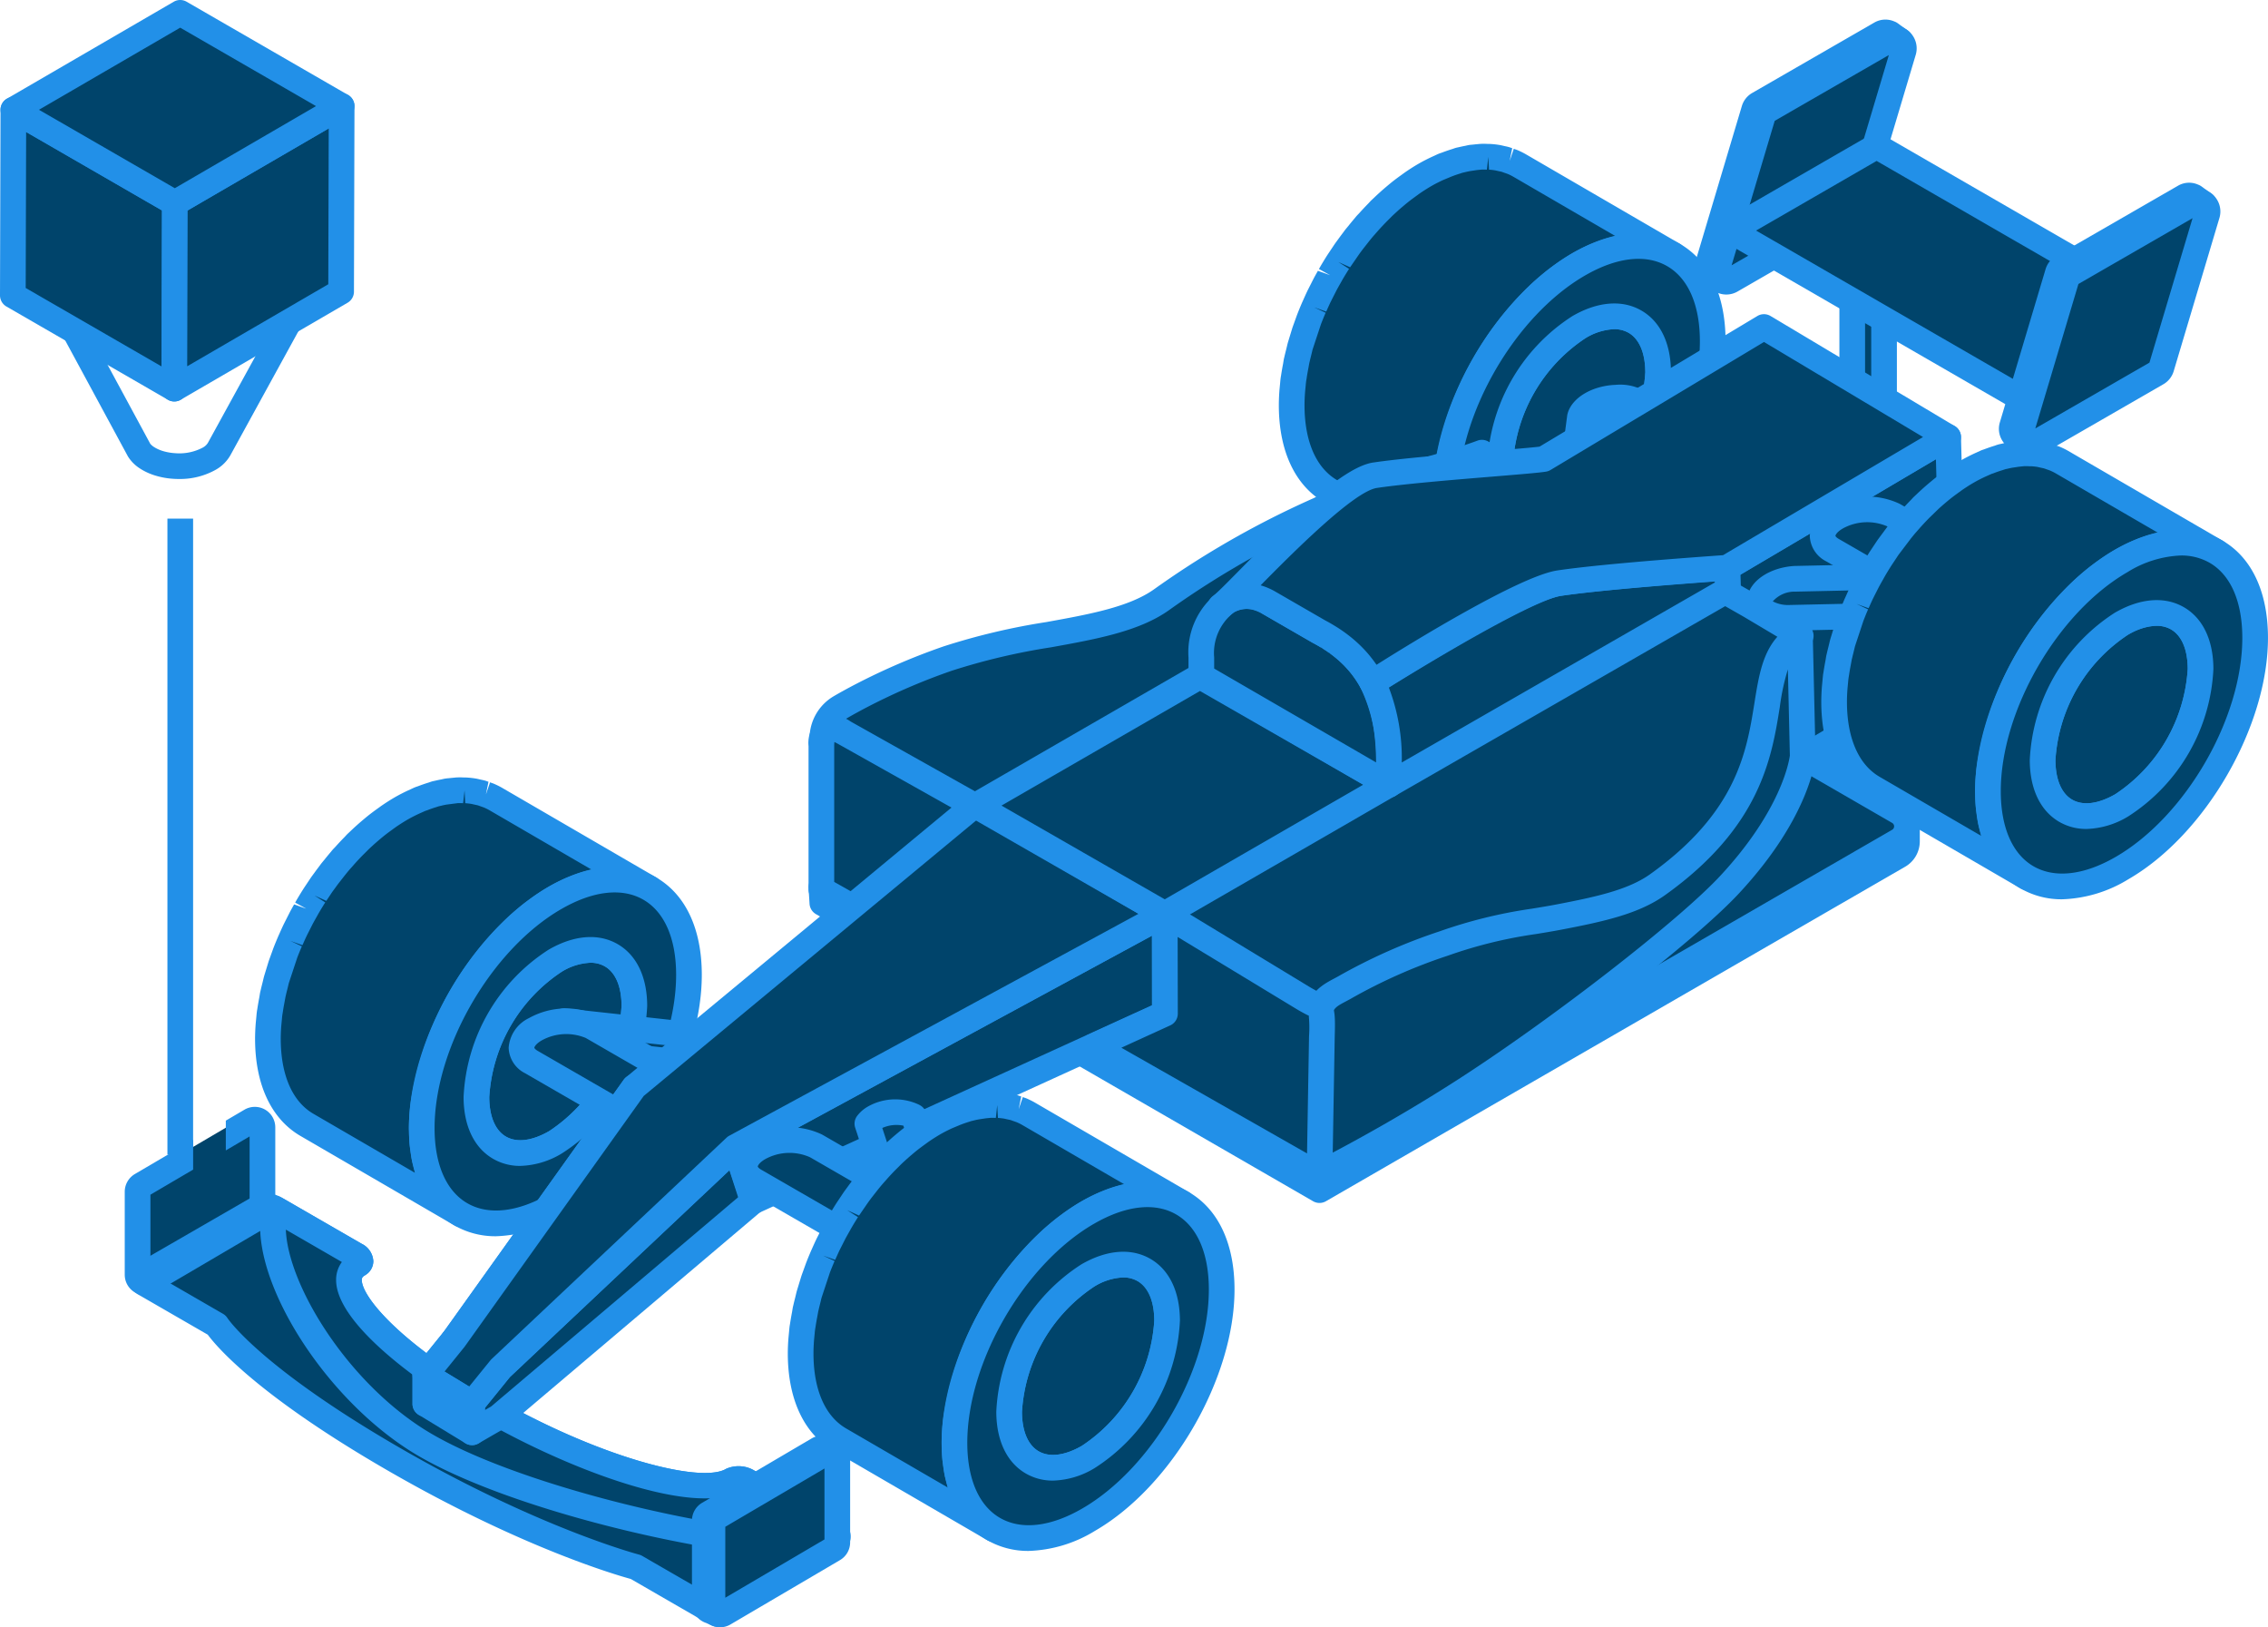 <?xml version="1.0" encoding="UTF-8"?>
<svg xmlns="http://www.w3.org/2000/svg" width="176.657" height="126.721" viewBox="0 0 176.657 126.721">
  <defs>
    <style>.cls-1{fill:#2290e8;}.cls-2{isolation:isolate;}.cls-3{fill:#00446b;}</style>
  </defs>
  <g id="Layer_2" data-name="Layer 2">
    <g id="Home">
      <rect class="cls-1" x="13.041" y="40.386" width="2" height="49.522"></rect>
      <path class="cls-1" d="M13.999,27.764a16.115,16.115,0,0,1-7.72-1.832c-2.36-1.315-3.678-3.144-3.711-5.15-.032-1.954,1.167-3.763,3.378-5.093h0c4.313-2.597,11.21-2.669,15.701-.166,2.36,1.315,3.678,3.144,3.711,5.15.033,1.954-1.167,3.764-3.378,5.094A15.764,15.764,0,0,1,13.999,27.764Zm-.071-12.069a13.795,13.795,0,0,0-6.95,1.707h0c-1.574.947-2.429,2.136-2.409,3.347.021,1.245.999,2.497,2.685,3.438,3.857,2.15,10.001,2.091,13.696-.132,1.574-.947,2.429-2.137,2.409-3.348-.021-1.263-.975-2.483-2.686-3.438A14.158,14.158,0,0,0,13.928,15.694Z"></path>
      <path class="cls-1" d="M13.933,37.3q-.194,0-.39-.012a6.12,6.12,0,0,1-1.472-.263,4.794,4.794,0,0,1-.915-.389c-.077-.042-.155-.089-.23-.138a3.02,3.02,0,0,1-.956-.946l-6.676-12.34,1.732-.999A5.52,5.52,0,0,0,6.777,23.9h0c.151.097.31.192.475.284a11.044,11.044,0,0,0,2.103.889,15.196,15.196,0,0,0,3.646.646,14.264,14.264,0,0,0,7.947-1.666,5.56,5.56,0,0,0,2.043-1.956l.003-.006h0l1.753.963L17.942,35.457a3.019,3.019,0,0,1-1.125,1.117A5.7,5.7,0,0,1,13.933,37.3ZM7.316,26.445l4.385,8.107a1.233,1.233,0,0,0,.314.269l.11.066a2.909,2.909,0,0,0,.543.23,4.179,4.179,0,0,0,.993.175,3.9,3.9,0,0,0,2.126-.433,1.061,1.061,0,0,0,.401-.364L20.587,26.48a17.15,17.15,0,0,1-7.702,1.236A17.146,17.146,0,0,1,8.76,26.982,13.808,13.808,0,0,1,7.316,26.445Z"></path>
      <g class="cls-2">
        <polygon class="cls-3" points="1.041 8.551 1 23.002 13.577 30.263 13.618 15.812 1.041 8.551"></polygon>
        <path class="cls-1" d="M13.577,31.263a1.004,1.004,0,0,1-.5-.134L.5,23.868A1.001,1.001,0,0,1,0,22.999L.041,8.548a1,1,0,0,1,1.5-.863l12.577,7.261a1.001,1.001,0,0,1,.5.869l-.041,14.451a.999.999,0,0,1-1,.997ZM2.002,22.426l10.58,6.107.035-12.146L2.036,10.28Z"></path>
        <polygon class="cls-3" points="13.577 30.263 26.57 22.712 26.611 8.261 13.618 15.812 13.577 30.263"></polygon>
        <path class="cls-1" d="M13.577,31.263a1,1,0,0,1-1-1.003l.041-14.451a.998.998,0,0,1,.497-.861L26.109,7.396a1,1,0,0,1,1.502.867L27.57,22.715a.998.998,0,0,1-.498.861L14.079,31.127A.994.994,0,0,1,13.577,31.263Zm1.039-14.875-.035,12.135,10.99-6.387.034-12.135Z"></path>
        <polygon class="cls-3" points="13.618 15.812 26.611 8.261 14.035 1 1.041 8.551 13.618 15.812"></polygon>
        <path class="cls-1" d="M13.618,16.811a1.004,1.004,0,0,1-.5-.134L.541,9.417A1,1,0,0,1,.539,7.686L13.532.136A1,1,0,0,1,14.535.134L27.111,7.394a1,1,0,0,1,.002,1.73L14.12,16.676A.994.994,0,0,1,13.618,16.811ZM3.036,8.548l10.58,6.108,11-6.393-10.58-6.108Z"></path>
      </g>
      <path class="cls-3" d="M35.239,94.105c-.117-.096-.222-.209-.332-.316-.089-.087-.184-.165-.268-.259-.103-.116-.194-.251-.29-.378-.077-.102-.16-.196-.232-.306-.089-.137-.165-.292-.246-.44-.064-.117-.135-.226-.194-.35-.073-.156-.131-.329-.195-.495-.052-.134-.111-.259-.156-.4-.057-.175-.098-.367-.145-.552-.038-.148-.083-.288-.114-.442-.045-.222-.071-.46-.103-.695-.018-.134-.045-.258-.058-.396-.031-.326-.043-.668-.049-1.017-.001-.058-.008-.111-.008-.17-.002-.496.032-1.003.082-1.514v0c.015-.147.035-.296.054-.444h0a23.964,23.964,0,0,1,7.336-13.85l.001-.002q.292-.266.59-.516h0c.117-.098.233-.197.352-.291l.001-.001c.185-.147.373-.285.561-.422a15.468,15.468,0,0,1,1.396-.927,12.697,12.697,0,0,1,1.192-.604l.005-.003c.088-.039.175-.071.262-.105a10.22,10.22,0,0,1,.981-.352l.003-.001c.031-.009.06-.017.091-.025.268-.077.531-.144.79-.193l.009-.002c.059-.011.116-.017.174-.027.228-.038.455-.072.676-.088l.014-.001c.09-.006.176-.002.265-.005.181-.005.364-.016.539-.007.005,0,.011,0,.016,0,.119.007.23.03.345.044a5.649,5.649,0,0,1,.576.088l.034.008c.08.018.155.046.234.068.166.046.333.09.491.152l.022.008c.092.036.178.086.268.127.132.061.27.115.396.188l.02.009L38.644,62.24c-.018-.011-.038-.022-.057-.033a4.987,4.987,0,0,0-.523-.256c-.033-.014-.069-.023-.103-.036-.058-.022-.117-.041-.175-.062-.091-.032-.18-.069-.273-.097-.097-.028-.199-.046-.299-.069-.062-.014-.123-.031-.186-.043-.034-.007-.066-.017-.101-.023a5.839,5.839,0,0,0-.63-.074c-.013-.001-.026,0-.039,0-.047-.003-.097,0-.145-.001-.167-.006-.334-.012-.506-.004-.055.003-.113.013-.169.017-.103.007-.207.019-.312.031-.099.011-.195.014-.295.03-.084.013-.172.039-.257.055-.141.026-.282.056-.426.091-.078.019-.153.028-.232.05-.076.02-.155.057-.232.08-.241.072-.485.157-.732.252-.088.034-.172.053-.26.09-.084.035-.17.079-.255.116-.081.036-.162.073-.244.111-.314.148-.631.309-.953.494-.335.193-.664.405-.99.629-.105.072-.208.151-.312.227-.22.159-.439.322-.655.494-.119.095-.235.193-.353.292-.199.167-.396.339-.591.516-.117.107-.233.214-.349.325-.071.069-.145.132-.217.202-.077.076-.148.161-.224.239q-.353.359-.693.738c-.072.08-.149.153-.22.234-.061.07-.118.145-.178.216-.138.162-.272.328-.406.494-.086.108-.178.21-.263.32-.071.091-.137.188-.207.28-.098.13-.194.261-.29.393-.066.09-.134.177-.198.269-.109.155-.212.316-.318.474-.067.101-.136.2-.202.302-.027.042-.057.083-.085.126q-.278.436-.539.883c-.011.019-.021.038-.032.058-.035.06-.067.121-.102.182-.121.212-.242.424-.356.64-.052.098-.1.198-.15.297-.054.105-.107.209-.159.314-.046.092-.096.184-.14.277-.115.237-.222.477-.329.717-.021.049-.046.098-.067.147l-.018.041q-.202.466-.383.936c-.021.055-.039.111-.06.166-.043.113-.081.227-.122.34-.057.159-.118.318-.171.477-.04.119-.072.239-.11.359-.045.143-.089.286-.131.429-.026.091-.058.182-.084.273-.043.157-.076.313-.115.47-.044.177-.091.354-.13.531-.015.064-.034.128-.047.191-.027.129-.041.255-.066.384-.052.275-.102.549-.141.822-.011.077-.03.156-.04.234-.022.173-.034.343-.05.514-.012.122-.027.244-.036.365-.029.387-.047.771-.046,1.149.009,3.276,1.171,5.582,3.039,6.668l11.982,6.963c-.123-.071-.233-.162-.35-.243C35.44,94.244,35.334,94.183,35.239,94.105Z"></path>
      <path class="cls-1" d="M35.888,95.558a.996.996,0,0,1-.501-.136L23.405,88.459c-2.271-1.319-3.527-3.993-3.537-7.529-.001-.403.018-.814.049-1.226l.052-.543c.011-.13.023-.259.04-.389.009-.065.019-.124.031-.184.053-.353.105-.643.16-.933l.023-.138c.014-.09.028-.179.047-.268l.036-.148c.046-.202.085-.355.124-.508l.066-.27c.025-.108.051-.217.081-.325l.34-1.112c.036-.108.077-.221.118-.333l.249-.69c.126-.327.259-.651.399-.976l.064-.142c.136-.304.248-.554.367-.801l.468-.924c.105-.198.217-.396.329-.593l.956.34-.876-.481.066-.118c.214-.369.401-.676.594-.978.006-.009.058-.087.063-.096l.336-.502c.075-.114.151-.229.229-.34l.209-.283c.097-.135.198-.272.301-.407l.213-.288c.059-.076.117-.146.176-.217l.099-.119c.138-.173.279-.346.423-.516l.185-.224c.051-.059.102-.112.154-.165l.077-.081q.357-.398.725-.772l.074-.08c.054-.059.108-.118.165-.173l.223-.208q.183-.176.368-.344c.204-.185.411-.367.621-.543.138-.116.254-.213.371-.307.229-.183.46-.354.693-.522l.331-.239c.348-.24.7-.466,1.057-.673.347-.2.688-.372,1.027-.532l.264-.12c.147-.069.216-.102.285-.129.068-.029.143-.054.219-.078.329-.124.597-.217.863-.297.118-.043.189-.067.257-.086s.137-.033.205-.046c.212-.05.371-.083.53-.112.138-.032.216-.05.292-.061.079-.013.16-.021.241-.027.208-.021.325-.034.439-.043.09-.011.151-.017.209-.019a5.649,5.649,0,0,1,.576.004l.152.001a6.529,6.529,0,0,1,.796.088c.027.004.11.022.137.029.042.008.104.024.166.038l.114.025c.094.02.189.041.28.067.087.025.17.056.253.087l-.2.99.322-.947.157.057c.038.012.08.026.12.043a6.229,6.229,0,0,1,.631.309l12.053,7.004-.001.002a1.022,1.022,0,0,1,.334,1.363.979.979,0,0,1-1.291.39c-.03-.016-.062-.033-.088-.049-.032-.018-.095-.044-.157-.071l-.275-.129.013-.044-.092-.054-.022.052c-.102-.04-.219-.07-.335-.102l-.173-.05c-.009-.002-.089-.025-.098-.027a4.628,4.628,0,0,0-.471-.071l-.162-.022c-.042-.006-.083-.014-.126-.017-.116-.005-.227.001-.337.004l-.267.006a.238.238,0,0,1-.082.003h-.019c-.191.014-.388.045-.586.077l-.332-.96.004.019.301.931a.877.877,0,0,1-.131.034c-.229.043-.462.103-.698.171l-.002-.005c-.027.011-.054.019-.082.028h0a9.345,9.345,0,0,0-.886.318c-.008.004-.086.033-.094.037l-.146.059a12.052,12.052,0,0,0-1.103.558,14.439,14.439,0,0,0-1.304.868c-.179.13-.355.259-.528.397l-.289.24c-.233.195-.419.356-.603.525a22.95,22.95,0,0,0-7.02,13.237l-.051.418a14.067,14.067,0,0,0-.077,1.412l.008.156c.005.322.016.638.044.938.006.06.016.116.025.172l.049.34c.021.162.041.324.072.477.015.074.036.144.055.215l.09.347c.027.11.052.22.086.322.021.065.046.124.071.183l.124.318c.035.094.069.189.11.275.025.053.054.102.083.15l.153.277c.044.084.088.169.138.246.026.039.058.077.09.117l.193.254c.048.066.095.132.147.191a1.294,1.294,0,0,0,.101.097l.217.21a2.189,2.189,0,0,0,.165.157c.036.028.074.053.113.077l.264.184c.048.035.095.072.146.103a1,1,0,0,1-.504,1.864ZM22.609,73.267l.905.425c-.127.291-.249.59-.364.891l-.647,1.954c-.022.079-.041.162-.06.244l-.075.306c-.034.133-.068.266-.097.399-.003.012-.027.109-.03.121l-.078.428c-.049.257-.096.517-.133.773l-.027.158c-.025.164-.033.268-.042.371l-.05.519c-.027.359-.044.717-.043,1.069.008,2.797.91,4.858,2.542,5.807l7.925,4.604c-.031-.108-.059-.221-.086-.334L32.176,90.72c-.032-.116-.063-.231-.088-.354-.04-.198-.068-.408-.095-.618l-.038-.268c-.017-.101-.033-.201-.043-.308-.034-.353-.048-.721-.053-1.097-.006-.077-.009-.13-.009-.186a15.918,15.918,0,0,1,.087-1.61c.012-.122.027-.241.043-.362l.014-.109a25.064,25.064,0,0,1,7.654-14.464c.206-.189.413-.368.622-.544.151-.127.26-.219.371-.308.197-.158.397-.305.597-.45a16.222,16.222,0,0,1,1.484-.984,13.627,13.627,0,0,1,1.286-.651c.089-.04.168-.071.247-.102.406-.166.761-.295,1.111-.4l.026-.008c.262-.074.482-.133.686-.179l-7.937-4.613a4.051,4.051,0,0,0-.464-.23A.729.729,0,0,1,37.58,62.84l-.127-.043-.221-.08c-.042-.012-.085-.02-.128-.029l-.11-.023-.162-.038-.098-.022a4.808,4.808,0,0,0-.496-.057l-.052-1-.114.999c-.136-.005-.275-.011-.42-.004l-.886.115c-.131.024-.254.05-.38.081l-.245.058c-.058.021-.116.042-.173.059-.212.064-.431.141-.654.227-.06.023-.12.043-.18.061l-.508.226c-.296.139-.589.287-.886.458-.311.18-.618.378-.923.587l-.295.215c-.206.149-.413.302-.616.464-.103.082-.205.168-.307.254-.214.181-.401.343-.585.511-.112.103-.222.205-.331.31l-.421.42q-.335.341-.66.704l-.381.432c-.13.152-.258.311-.386.471l-.449.573c-.097.128-.189.253-.28.38l-.189.255c-.069.099-.134.197-.198.295l-.303.454-.923-.418.842.539q-.267.417-.517.848l-.075.134-.055.099c-.14.247-.243.429-.341.613l-.429.847c-.113.234-.216.463-.318.693l-.043.094Z"></path>
      <path class="cls-3" d="M43.237,74.817c3.39-1.957,6.164-.384,6.175,3.512a13.539,13.539,0,0,1-6.135,10.618c-3.39,1.957-6.157.38-6.168-3.515A13.526,13.526,0,0,1,43.237,74.817Z"></path>
      <path class="cls-1" d="M40.522,90.792a4.165,4.165,0,0,1-2.106-.548c-1.482-.853-2.301-2.561-2.307-4.809A14.415,14.415,0,0,1,42.737,73.95c1.969-1.137,3.875-1.29,5.367-.432,1.482.853,2.301,2.56,2.307,4.807a14.42,14.42,0,0,1-6.635,11.487A6.584,6.584,0,0,1,40.522,90.792Zm5.466-15.82a4.629,4.629,0,0,0-2.251.711,12.61,12.61,0,0,0-5.628,9.746c.004,1.506.468,2.6,1.305,3.082.846.485,2.04.333,3.364-.431a12.614,12.614,0,0,0,5.635-9.749c-.004-1.504-.468-2.597-1.305-3.079A2.219,2.219,0,0,0,45.989,74.972Z"></path>
      <path class="cls-3" d="M43.223,69.923c5.74-3.314,10.422-.646,10.441,5.95S49.031,90.526,43.291,93.84c-5.733,3.31-10.422.645-10.441-5.95S37.49,73.233,43.223,69.923Zm.054,19.023a13.539,13.539,0,0,0,6.135-10.618c-.011-3.896-2.785-5.469-6.175-3.512a13.526,13.526,0,0,0-6.128,10.615c.011,3.896,2.778,5.473,6.168,3.515"></path>
      <path class="cls-1" d="M38.631,96.269a6.378,6.378,0,0,1-3.222-.833C33.124,94.12,31.86,91.441,31.85,87.893,31.83,80.98,36.708,72.53,42.723,69.057h0c3.108-1.793,6.085-2.054,8.383-.73,2.284,1.314,3.548,3.993,3.558,7.544.02,6.914-4.858,15.363-10.873,18.836A10.466,10.466,0,0,1,38.631,96.269Zm5.092-25.48c-5.462,3.153-9.891,10.823-9.873,17.098.008,2.806.916,4.871,2.557,5.815,1.655.951,3.922.693,6.384-.729C48.253,89.82,52.682,82.15,52.664,75.876c-.008-2.808-.916-4.873-2.556-5.816-1.654-.951-3.922-.693-6.385.73ZM40.522,90.792a4.165,4.165,0,0,1-2.106-.548c-1.482-.853-2.301-2.561-2.307-4.809A14.414,14.414,0,0,1,42.737,73.95c1.969-1.137,3.875-1.29,5.367-.432,1.482.853,2.301,2.56,2.307,4.807a14.42,14.42,0,0,1-6.635,11.487A6.584,6.584,0,0,1,40.522,90.792Zm5.466-15.82a4.628,4.628,0,0,0-2.251.711,12.61,12.61,0,0,0-5.628,9.746c.004,1.506.468,2.601,1.305,3.082.846.485,2.04.333,3.364-.431a12.614,12.614,0,0,0,5.635-9.749c-.004-1.504-.468-2.597-1.305-3.079A2.219,2.219,0,0,0,45.989,74.972Z"></path>
      <path class="cls-3" d="M114.98,44.767c-.117-.096-.222-.209-.332-.316-.089-.087-.184-.165-.268-.259-.103-.117-.194-.251-.29-.378-.077-.103-.16-.196-.232-.306-.089-.137-.165-.292-.246-.44-.064-.117-.135-.226-.194-.35-.073-.156-.131-.329-.195-.495-.052-.134-.111-.259-.156-.4-.057-.175-.098-.367-.144-.552-.038-.148-.083-.288-.114-.442-.045-.222-.071-.46-.102-.695-.018-.134-.045-.258-.058-.396-.031-.326-.043-.668-.049-1.017-.001-.058-.008-.111-.008-.17-.002-.496.032-1.003.082-1.514v0c.015-.147.035-.296.054-.444h0a23.964,23.964,0,0,1,7.336-13.85l.001-.002q.292-.266.59-.516h0c.117-.098.233-.197.352-.291l.001-.001c.185-.147.372-.285.56-.422a15.492,15.492,0,0,1,1.397-.927,12.721,12.721,0,0,1,1.192-.604l.005-.003c.088-.039.175-.071.262-.105a10.229,10.229,0,0,1,.981-.352l.003-.001c.031-.009.06-.017.091-.025.268-.077.531-.144.79-.193l.009-.002c.059-.011.116-.017.174-.027.228-.038.455-.072.676-.088l.014-.001c.09-.006.176-.002.265-.005.181-.005.364-.016.539-.007.005,0,.011,0,.016,0,.119.007.23.03.345.044a5.681,5.681,0,0,1,.576.089l.034.008c.08.018.155.046.234.068.166.046.333.09.491.152l.022.008c.092.036.178.086.268.127.132.061.27.115.396.188l.02.009-11.982-6.963c-.018-.011-.038-.022-.057-.033a4.987,4.987,0,0,0-.523-.256c-.033-.014-.069-.023-.103-.036-.058-.023-.117-.041-.175-.062-.091-.032-.18-.069-.273-.097-.097-.028-.199-.046-.299-.069-.062-.014-.123-.031-.186-.043-.034-.007-.066-.017-.101-.023a5.834,5.834,0,0,0-.63-.074c-.013-.001-.026,0-.039,0-.047-.003-.097,0-.145-.001-.167-.006-.334-.012-.506-.004-.055.002-.113.013-.169.017-.103.007-.207.019-.312.031-.099.011-.195.014-.295.03-.084.013-.172.039-.257.055-.141.026-.282.056-.426.091-.078.019-.153.028-.232.05-.076.021-.155.057-.232.08-.241.072-.485.157-.732.252-.088.034-.172.053-.26.09-.084.035-.17.079-.255.116-.081.036-.162.073-.244.111-.315.148-.631.309-.953.494-.335.193-.664.405-.99.629-.105.072-.207.151-.312.227-.22.159-.439.322-.655.494-.119.095-.235.193-.352.292-.199.167-.396.339-.591.516-.117.107-.233.214-.349.325-.071.069-.146.132-.217.202-.077.076-.148.161-.224.239q-.353.359-.693.738c-.072.08-.149.153-.22.234-.061.07-.118.145-.178.216-.138.162-.272.328-.406.494-.086.108-.178.21-.263.32-.071.091-.137.188-.206.28-.098.13-.194.261-.29.393-.066.09-.134.177-.198.269-.109.155-.212.316-.318.474-.067.101-.136.2-.202.302-.027.042-.057.083-.085.126q-.278.436-.539.883c-.011.019-.021.039-.032.058-.035.06-.067.121-.102.182-.121.212-.242.424-.356.64-.052.098-.1.198-.15.297-.054.105-.107.209-.159.314-.046.092-.096.184-.14.277-.115.237-.222.477-.329.717-.021.049-.046.098-.067.147l-.018.041q-.202.465-.383.935c-.021.055-.039.111-.06.166-.043.113-.081.227-.122.34-.057.159-.118.318-.171.477-.04.12-.072.239-.11.359-.045.143-.089.286-.131.429-.026.091-.058.182-.084.273-.043.157-.076.313-.115.47-.044.177-.091.354-.13.531-.015.064-.034.128-.047.191-.027.129-.041.255-.066.384-.052.275-.102.549-.141.822-.011.077-.03.156-.041.234-.022.173-.034.343-.05.514-.012.122-.027.244-.036.365-.029.387-.047.771-.046,1.149.009,3.276,1.17,5.582,3.039,6.668l11.981,6.963c-.122-.071-.233-.162-.35-.244C115.181,44.906,115.076,44.845,114.98,44.767Z"></path>
      <path class="cls-1" d="M115.63,46.22a.996.996,0,0,1-.501-.136l-11.982-6.963c-2.27-1.319-3.527-3.993-3.537-7.529-.001-.403.018-.814.049-1.226l.052-.543c.011-.13.023-.259.04-.389.009-.066.019-.125.031-.186.053-.351.104-.641.16-.931l.023-.14c.014-.089.028-.177.047-.266l.037-.151c.045-.197.083-.349.122-.499l.067-.275c.025-.108.051-.217.081-.325l.34-1.112c.036-.108.077-.221.118-.333l.249-.69c.126-.327.259-.651.399-.976l.065-.142c.135-.304.247-.552.366-.8l.469-.925c.105-.198.217-.396.329-.593l.956.34-.876-.481.066-.118c.214-.369.401-.676.594-.978.006-.009.058-.087.064-.096l.332-.496c.077-.116.154-.232.233-.346l.209-.283c.097-.135.198-.272.3-.407l.213-.288c.059-.076.117-.146.176-.217l.099-.119c.138-.173.279-.346.423-.516l.185-.224c.05-.058.103-.114.158-.17l.072-.076q.357-.398.725-.772l.074-.08c.054-.059.108-.118.165-.173l.223-.208c.12-.116.244-.231.368-.344q.305-.278.621-.543c.138-.116.254-.213.371-.307.229-.183.46-.354.693-.522l.331-.24c.349-.24.7-.466,1.057-.672.347-.2.688-.372,1.027-.532l.263-.12c.147-.069.217-.102.285-.129.069-.029.145-.055.223-.079.326-.123.594-.216.859-.296.118-.043.189-.067.257-.086s.137-.033.205-.046c.212-.05.371-.083.529-.112.137-.032.21-.049.281-.061.095-.014.172-.021.248-.026l.141-.015c.105-.012.209-.023.312-.03.08-.01.141-.016.2-.018a5.62,5.62,0,0,1,.576.004,1.61,1.61,0,0,1,.172.002,6.446,6.446,0,0,1,.776.087c.027.004.11.022.136.029.042.008.104.024.166.038l.114.025c.095.019.189.041.28.067.087.025.17.056.253.087l-.2.99.322-.947.157.057c.038.012.08.026.12.043a6.263,6.263,0,0,1,.632.309c.015.009.087.051.102.059l11.95,6.944-.001.002a1.022,1.022,0,0,1,.334,1.363.98.98,0,0,1-1.291.39c-.03-.016-.062-.033-.088-.049-.032-.018-.095-.044-.157-.071l-.275-.129c-.021-.007-.08-.038-.101-.046-.102-.04-.219-.07-.335-.102l-.163-.047c-.013-.003-.096-.027-.108-.03a4.595,4.595,0,0,0-.471-.071l-.162-.022c-.042-.006-.083-.014-.126-.017a3.071,3.071,0,0,0-.33.004l-.275.006a.215.215,0,0,1-.082.003h-.019c-.192.014-.388.045-.586.077l-.332-.96.194.981c-.014.003-.028.006-.042.008-.222.043-.447.101-.675.167l-.002-.005c-.027.011-.054.02-.082.028h0a9.33,9.33,0,0,0-.886.318c-.008.004-.086.033-.094.037l-.146.059a11.667,11.667,0,0,0-1.102.558,14.425,14.425,0,0,0-1.307.868c-.176.129-.353.258-.527.397l-.337.279c-.182.152-.365.312-.546.477l-.012.011h0A22.951,22.951,0,0,0,113.72,36.718l-.051.419a14.037,14.037,0,0,0-.077,1.412l.008.156c.005.322.016.638.044.938.006.06.016.116.025.172l.049.34c.021.162.041.324.071.477.015.074.036.144.055.215l.09.347c.027.11.052.22.085.322.021.066.047.125.072.185l.122.312c.035.096.069.191.111.279.024.051.052.097.08.144l.16.289c.043.081.084.162.133.236a1.544,1.544,0,0,0,.093.123l.191.252c.048.066.095.132.147.191a1.37,1.37,0,0,0,.102.098l.225.217a1.994,1.994,0,0,0,.156.149c.036.028.074.053.113.077l.264.184c.048.035.095.072.146.103A1,1,0,0,1,115.63,46.22Zm-13.279-22.291.905.425c-.127.291-.248.59-.364.891l-.647,1.954c-.022.079-.041.162-.06.244l-.076.311c-.033.13-.066.261-.095.392-.003.013-.027.108-.03.121l-.078.43c-.049.256-.096.515-.132.772l-.027.155c-.025.167-.034.271-.043.374l-.05.519c-.027.359-.044.717-.043,1.069.008,2.797.91,4.858,2.542,5.807l7.925,4.604c-.031-.108-.059-.221-.086-.334l-.073-.281c-.032-.116-.064-.231-.088-.354-.04-.198-.068-.408-.095-.618l-.038-.268c-.017-.101-.032-.201-.043-.308-.034-.353-.048-.721-.053-1.097-.006-.077-.009-.13-.009-.185a15.945,15.945,0,0,1,.087-1.61c.012-.122.027-.241.043-.362l.014-.109a25.07,25.07,0,0,1,7.633-14.445l.024-.022c.204-.186.411-.365.619-.541l.371-.307c.196-.157.395-.304.595-.449a16.337,16.337,0,0,1,1.487-.985,13.647,13.647,0,0,1,1.286-.651c.089-.04.168-.071.247-.102.406-.166.761-.295,1.111-.4l.026-.008c.262-.074.481-.133.685-.18l-7.936-4.612a4.067,4.067,0,0,0-.464-.231.725.725,0,0,1-.098-.034l-.127-.043-.221-.08c-.042-.012-.085-.021-.128-.029l-.11-.023-.162-.038-.098-.022a4.806,4.806,0,0,0-.496-.057l-.057-1-.108.999c-.135-.005-.275-.01-.42-.004l-.144.015c-.076.006-.149.015-.222.022l-.52.078c-.131.025-.254.05-.38.081l-.245.058c-.058.021-.116.042-.173.059-.212.064-.431.141-.653.227l-.688.287c-.296.139-.589.287-.886.458-.312.181-.619.379-.924.588l-.293.214c-.206.15-.413.302-.616.464-.103.082-.205.168-.307.254-.214.181-.401.343-.585.511-.111.102-.22.202-.328.306l-.424.424q-.335.341-.66.704l-.381.432c-.13.152-.258.311-.386.471l-.449.573c-.097.128-.189.253-.28.38l-.689,1.001-.925-.415.842.539q-.267.417-.518.848l-.075.134-.055.099c-.14.247-.243.429-.341.613l-.431.849c-.111.231-.214.461-.316.691l-.043.094Z"></path>
      <path class="cls-3" d="M122.978,25.479c3.39-1.957,6.164-.384,6.175,3.512a13.539,13.539,0,0,1-6.135,10.618c-3.39,1.957-6.157.38-6.168-3.515A13.526,13.526,0,0,1,122.978,25.479Z"></path>
      <path class="cls-1" d="M120.263,41.454a4.167,4.167,0,0,1-2.106-.548c-1.481-.853-2.301-2.561-2.307-4.81a14.415,14.415,0,0,1,6.628-11.484c1.969-1.137,3.875-1.291,5.367-.432,1.482.853,2.301,2.56,2.307,4.807a14.42,14.42,0,0,1-6.635,11.487A6.584,6.584,0,0,1,120.263,41.454Zm5.467-15.82a4.63,4.63,0,0,0-2.252.711,12.61,12.61,0,0,0-5.628,9.746c.004,1.506.468,2.6,1.305,3.082.845.485,2.04.333,3.364-.431a12.615,12.615,0,0,0,5.635-9.749c-.004-1.504-.468-2.597-1.305-3.079A2.219,2.219,0,0,0,125.73,25.634Z"></path>
      <path class="cls-3" d="M122.965,20.585c5.74-3.314,10.422-.645,10.441,5.95s-4.633,14.653-10.373,17.967c-5.733,3.31-10.422.645-10.441-5.95S117.231,23.895,122.965,20.585Zm.054,19.023A13.539,13.539,0,0,0,129.153,28.99c-.011-3.896-2.785-5.469-6.175-3.512A13.526,13.526,0,0,0,116.85,36.093c.011,3.896,2.778,5.473,6.168,3.515"></path>
      <path class="cls-1" d="M118.373,46.931a6.379,6.379,0,0,1-3.222-.833c-2.285-1.315-3.549-3.994-3.559-7.543-.02-6.913,4.858-15.362,10.873-18.836h0c3.108-1.794,6.085-2.054,8.383-.731,2.284,1.314,3.548,3.993,3.558,7.544.02,6.914-4.858,15.363-10.873,18.836A10.465,10.465,0,0,1,118.373,46.931Zm5.092-25.48h0c-5.462,3.153-9.891,10.823-9.873,17.098.008,2.806.916,4.871,2.557,5.816,1.655.951,3.922.693,6.384-.729,5.462-3.152,9.891-10.823,9.873-17.098-.008-2.808-.915-4.873-2.556-5.816C128.196,19.77,125.928,20.028,123.465,21.451Zm-3.201,20.003a4.166,4.166,0,0,1-2.106-.548c-1.482-.853-2.301-2.562-2.307-4.811a14.415,14.415,0,0,1,6.628-11.483c1.969-1.137,3.875-1.291,5.367-.432,1.482.853,2.301,2.56,2.307,4.807a14.42,14.42,0,0,1-6.635,11.487A6.584,6.584,0,0,1,120.263,41.454Zm5.467-15.82a4.629,4.629,0,0,0-2.252.711A12.608,12.608,0,0,0,117.85,36.09c.004,1.506.468,2.601,1.305,3.083.846.485,2.04.333,3.364-.431a12.615,12.615,0,0,0,5.635-9.749c-.004-1.504-.468-2.597-1.305-3.079A2.219,2.219,0,0,0,125.73,25.634Z"></path>
      <path class="cls-3" d="M148.01,3.18l-.657-.47a.771.771,0,0,0-.071-.051l-.059-.042,0,.007a.731.731,0,0,0-.735.003l-9.508,5.48a.754.754,0,0,0-.346.438l-3.562,11.932a.735.735,0,0,0,.211.762l-.006.001.026.019a.763.763,0,0,0,.079.058l.685.502.083-.462c.008-.004.016-.005.023-.009l9.508-5.48a.755.755,0,0,0,.346-.438l3.483-11.667Z"></path>
      <path class="cls-1" d="M134.065,22.818a.997.997,0,0,1-.591-.193l-.685-.502c-.023-.017-.123-.092-.144-.11a.938.938,0,0,1-.273-.301,1.736,1.736,0,0,1-.259-1.522l3.562-11.932a1.746,1.746,0,0,1,.808-1.02l9.505-5.478a1.725,1.725,0,0,1,1.563-.089,1.004,1.004,0,0,1,.254.132c.097.067.141.1.184.135l.602.427a1.001,1.001,0,0,1,.177,1.466l-.362.421-3.422,11.462a1.749,1.749,0,0,1-.803,1.018l-9.131,5.263a.999.999,0,0,1-.984.823Zm3.498-13.894-3.358,11.249,8.89-5.124,3.358-11.248Zm-.083.048-.001.001Z"></path>
      <path class="cls-3" d="M144.351,16.353l-9.508,5.48a.755.755,0,0,1-1.1-.87L137.305,9.031a.755.755,0,0,1,.346-.438l9.508-5.48a.755.755,0,0,1,1.1.87L144.697,15.915A.755.755,0,0,1,144.351,16.353Z"></path>
      <path class="cls-1" d="M134.465,22.936a1.757,1.757,0,0,1-1.68-2.259l3.562-11.932a1.751,1.751,0,0,1,.804-1.018L146.66,2.247A1.755,1.755,0,0,1,149.218,4.27l-3.562,11.932A1.747,1.747,0,0,1,144.85,17.22l-9.508,5.48A1.754,1.754,0,0,1,134.465,22.936ZM138.235,9.41l-3.358,11.249,8.89-5.124L147.125,4.287Z"></path>
      <path class="cls-3" d="M147.88,64.368l-7.402-4.274L159.526,48.963l-22.651-13.078L117.827,47.017l-6.705-3.871L65.427,69.528l-1.449-.446.077,1.238,12.171,7.027,14.722,8.5,11.831,6.83L147.88,66.637a1.298,1.298,0,0,0,.655-1.134V64.281l-.423.266A1.306,1.306,0,0,0,147.88,64.368Z"></path>
      <path class="cls-1" d="M102.778,93.677a1.005,1.005,0,0,1-.5-.134L63.555,71.186a1.001,1.001,0,0,1-.498-.804L62.98,69.144a1.001,1.001,0,0,1,1.292-1.018l1.033.317,45.318-26.164a1.004,1.004,0,0,1,1,0L117.824,45.86,136.37,35.023a1.003,1.003,0,0,1,1.005-.003l22.651,13.077a1,1,0,0,1,.005,1.73L142.469,60.09l5.67,3.273a.999.999,0,0,1,1.396.918v1.222a2.285,2.285,0,0,1-1.155,2l-45.102,26.04A1.005,1.005,0,0,1,102.778,93.677ZM66.054,70.319l36.724,21.203,44.602-25.752a.299.299,0,0,0,.155-.268v-.139a1.037,1.037,0,0,1-.103-.083l-.052-.047-7.402-4.274a1,1,0,0,1-.005-1.73l17.562-10.264L136.877,37.042,118.332,47.88a1.004,1.004,0,0,1-1.005.003L111.122,44.3Z"></path>
      <path class="cls-3" d="M20.183,87.298l-.701-.314.002.005a.583.583,0,0,0-.535.029l-8.535,5.013a.595.595,0,0,0-.294.513v6.464a.585.585,0,0,0,.264.49l-.001.001.005.002a.595.595,0,0,0,.189.084l.516.23.102-.399,8.355-4.908a.595.595,0,0,0,.294-.513v-6.29Z"></path>
      <path class="cls-3" d="M10.717,99.266V92.803a.595.595,0,0,1,.294-.513l8.535-5.013a.595.595,0,0,1,.897.513v6.464a.595.595,0,0,1-.294.513L11.614,99.78A.595.595,0,0,1,10.717,99.266Z"></path>
      <path class="cls-3" d="M90.947,84.693l11.831,6.83,45.102-26.04a1.31,1.31,0,0,0,0-2.269l-7.402-4.274L159.526,47.81l-22.651-13.078L117.827,45.864l-6.705-3.871L64.055,69.167l12.171,7.027Z"></path>
      <path class="cls-1" d="M102.778,92.524a1.004,1.004,0,0,1-.5-.134L63.555,70.033a1,1,0,0,1,0-1.732L110.622,41.127a1.004,1.004,0,0,1,1,0l6.202,3.581L136.37,33.869a1.004,1.004,0,0,1,1.005-.003l22.651,13.078a1,1,0,0,1,.005,1.73L142.469,58.937l5.911,3.412a2.311,2.311,0,0,1,0,4.002l-45.102,26.04A1.004,1.004,0,0,1,102.778,92.524ZM66.055,69.167,102.778,90.37,147.38,64.618a.31.31,0,0,0,0-.537l-7.402-4.274a1,1,0,0,1-.005-1.73l17.562-10.263L136.877,35.889,118.332,46.727a1.003,1.003,0,0,1-1.005.003l-6.205-3.583Z"></path>
      <polygon class="cls-3" points="152.23 52.034 135.023 62.192 134.537 44.195 151.745 34.037 152.23 52.034"></polygon>
      <path class="cls-1" d="M135.023,63.192a1,1,0,0,1-1-.973l-.486-17.997a1.001,1.001,0,0,1,.491-.889l17.207-10.158a1,1,0,0,1,1.508.834l.485,17.997a1.001,1.001,0,0,1-.491.889L135.531,63.054A.996.996,0,0,1,135.023,63.192Zm.53-18.436.424,15.711,15.238-8.995-.424-15.711Z"></path>
      <path class="cls-3" d="M158.724,44.658l-18.9.415c-1.375.086-2.574.768-2.722,1.574s.81,1.442,2.165,1.468l18.899-.408Z"></path>
      <path class="cls-1" d="M139.288,49.114a3.581,3.581,0,0,1-2.756-1.089,1.893,1.893,0,0,1-.414-1.559c.233-1.27,1.765-2.275,3.643-2.393l18.94-.416a.977.977,0,0,1,.783.352.999.999,0,0,1,.223.828l-.558,3.048a1,1,0,0,1-.962.82Zm18.231-3.43-17.673.388a2.271,2.271,0,0,0-1.761.757,2.532,2.532,0,0,0,1.201.285l18.043-.391Z"></path>
      <path class="cls-3" d="M160.536,47.644l-12.999-7.505-.004.002c-.021-.013-.039-.027-.061-.039a4.916,4.916,0,0,0-4.424.183c-1.309.756-1.451,1.899-.318,2.554.022.013.046.023.068.035l-.004.002,14.197,8.197"></path>
      <path class="cls-1" d="M156.493,51.938l-14.197-8.196-.035-.021-.03-.016a2.304,2.304,0,0,1-1.265-1.975,2.78,2.78,0,0,1,1.583-2.312,5.941,5.941,0,0,1,5.423-.183l.028.017.037.02,12.999,7.505-1,1.732-12.93-7.465a.896.896,0,0,1-.091-.049,3.937,3.937,0,0,0-3.467.155c-.484.279-.583.527-.583.578,0,.023.065.128.265.243.022.013.043.025.063.04l.002-.003,14.197,8.196Z"></path>
      <path class="cls-3" d="M42.985,81.614l-.009-.001.003-.002a.588.588,0,0,1-.068-.035c-.774-.447-.674-1.224.216-1.738a3.113,3.113,0,0,1,.814-.315l18.736,2.048L59.44,83.438Z"></path>
      <path class="cls-1" d="M59.44,84.439a1.041,1.041,0,0,1-.11-.006L42.875,82.608c-.032-.004-.064-.009-.096-.016l-.009-.002a.988.988,0,0,1-.325-.131l-.028-.016a1.884,1.884,0,0,1-1.027-1.625,2.199,2.199,0,0,1,1.238-1.849,4.133,4.133,0,0,1,1.076-.421,1.011,1.011,0,0,1,.347-.022l18.736,2.048a1,1,0,0,1,.391,1.86L59.94,84.305A1.002,1.002,0,0,1,59.44,84.439ZM43.663,80.684l15.562,1.725.306-.177L44.022,80.536A2.077,2.077,0,0,0,43.663,80.684Z"></path>
      <path class="cls-3" d="M57.815,86.712,46.127,79.964a4.917,4.917,0,0,0-4.424.183c-1.309.756-1.452,1.899-.318,2.554l11.593,6.693"></path>
      <path class="cls-1" d="M52.478,90.261l-11.593-6.693A2.304,2.304,0,0,1,39.62,81.593a2.78,2.78,0,0,1,1.583-2.312,5.941,5.941,0,0,1,5.423-.184l11.689,6.748-1,1.732L45.627,80.83a3.957,3.957,0,0,0-3.424.184c-.484.279-.583.527-.583.578,0,.023.065.128.265.243l11.593,6.693Z"></path>
      <path class="cls-3" d="M65.218,119.822a.298.298,0,0,1-.099.083l-.442.257L55.97,125.189a1.452,1.452,0,0,1-1.247-.158l-5.202-3.004s-7.799-2.017-18.815-8.379c-11.41-6.587-13.834-10.471-13.834-10.471l-5.486-3.166c-.422-.245-.541-.564-.272-.722l9.149-5.281a1.388,1.388,0,0,1,1.168.115.497.497,0,0,1,.079.04l6.165,3.56c.426.245.525.564.249.722l-.004.004c-2.589,1.492,1.835,6.465,9.875,11.107,8.04,4.646,16.656,7.195,19.241,5.703l.004-.004a1.423,1.423,0,0,1,1.251.146l6.56,3.785a.944.944,0,0,1,.154.103C65.245,119.474,65.324,119.679,65.218,119.822Z"></path>
      <path class="cls-1" d="M55.586,126.27a2.82,2.82,0,0,1-1.369-.376L49.135,122.959c-1.119-.305-8.576-2.465-18.929-8.444-10.105-5.834-13.323-9.634-14.024-10.581l-5.295-3.056a1.628,1.628,0,0,1-.916-1.361,1.253,1.253,0,0,1,.638-1.089l9.155-5.285a2.33,2.33,0,0,1,2.125.091c.032.017.142.075.173.095l6.114,3.528a1.604,1.604,0,0,1,.904,1.355,1.263,1.263,0,0,1-.588,1.06c-.023.016-.047.031-.071.045-.221.128-.239.236-.239.364,0,1.226,2.745,4.755,10.115,9.01,8.238,4.761,16.177,6.828,18.21,5.721l.038-.024a2.393,2.393,0,0,1,2.256.153l6.552,3.78a1.778,1.778,0,0,1,.293.2,1.344,1.344,0,0,1,.376,1.898,1.28,1.28,0,0,1-.426.365L56.47,126.056A1.777,1.777,0,0,1,55.586,126.27ZM12.629,99.57l4.743,2.741a.999.999,0,0,1,.349.337c.02.03,2.551,3.822,13.486,10.134,10.75,6.209,18.488,8.257,18.565,8.277a.998.998,0,0,1,.249.102l5.202,3.004a.854.854,0,0,0,.338.106l8.043-4.646-5.813-3.358a.759.759,0,0,0-.329-.102c-3.435,1.853-12.923-1.559-20.168-5.744-5.374-3.103-11.116-7.554-11.115-10.743a2.322,2.322,0,0,1,.449-1.402L21.01,95.029a.971.971,0,0,0-.334-.104Zm51.988,19.47-.018.01Zm-37.19-21.463-.02.013.02-.013Zm-6.658-2.706-.007.004Z"></path>
      <path class="cls-3" d="M35.611,107.895l-2.308,1.332c-.21.121-.232.304-.051.409l3.167,1.829a.787.787,0,0,0,.708-.029l2.308-1.332"></path>
      <path class="cls-1" d="M36.73,112.534a1.631,1.631,0,0,1-.81-.203l-3.168-1.828a1.207,1.207,0,0,1-.623-1.046,1.28,1.28,0,0,1,.673-1.096l2.308-1.332,1,1.732-1.187.686L36.748,110.5l2.187-1.263,1,1.732-2.308,1.332A1.814,1.814,0,0,1,36.73,112.534Zm-.1-1.967-.004.002Z"></path>
      <path class="cls-3" d="M65.218,119.822c-.012.146-.115.245-.32.292-.071.016-.142.032-.221.047-5.009.931-24.49-3.043-32.357-8.127C25.405,107.562,20.255,98.5,21.431,94.123a.497.497,0,0,1,.079.04l6.165,3.56c.426.245.525.564.249.722l-.004.004c-2.589,1.492,1.835,6.465,9.875,11.107,8.04,4.646,16.656,7.195,19.241,5.703l.004-.004a1.423,1.423,0,0,1,1.251.146l6.56,3.785a.944.944,0,0,1,.154.103A.914.914,0,0,1,65.218,119.822Z"></path>
      <path class="cls-1" d="M62.82,121.292c-7.196,0-23.878-3.787-31.043-8.418-7.061-4.565-12.664-13.982-11.313-19.011a1,1,0,0,1,1.354-.662,2.429,2.429,0,0,1,.242.127l6.114,3.528a1.604,1.604,0,0,1,.904,1.355,1.262,1.262,0,0,1-.589,1.06c-.023.016-.047.031-.071.045-.221.128-.239.236-.239.364,0,1.226,2.745,4.755,10.115,9.01,8.238,4.761,16.177,6.828,18.21,5.721l.038-.024a2.396,2.396,0,0,1,2.256.153l6.552,3.78a1.778,1.778,0,0,1,.293.2.977.977,0,0,1,.183.2,1.808,1.808,0,0,1,.387,1.185,1.325,1.325,0,0,1-1.093,1.183l-.25.055A11.658,11.658,0,0,1,62.82,121.292ZM22.264,95.754c.156,4.211,4.569,11.541,10.6,15.44,6.902,4.461,23.717,8.287,30.196,8.11l-5.268-3.037a.759.759,0,0,0-.329-.102c-3.433,1.855-12.922-1.558-20.168-5.744-5.374-3.103-11.116-7.554-11.115-10.743a2.322,2.322,0,0,1,.449-1.402Zm5.163,1.823-.02.013.02-.013Z"></path>
      <polygon class="cls-3" points="50.799 88.79 35.338 107.895 35.338 104.343 49.399 84.658 50.799 88.79"></polygon>
      <path class="cls-1" d="M35.338,108.895a.988.988,0,0,1-.334-.058.999.999,0,0,1-.666-.942v-3.553a1,1,0,0,1,.186-.581L48.586,84.077a1,1,0,0,1,1.761.26l1.4,4.132a1,1,0,0,1-.17.95L36.115,108.524A1,1,0,0,1,35.338,108.895Zm1-4.232v.407L49.675,88.589l-.597-1.761Z"></path>
      <polygon class="cls-3" points="57.279 89.32 38.98 106.558 36.772 109.283 36.772 111.536 38.838 110.343 58.693 93.526 57.279 89.32"></polygon>
      <path class="cls-1" d="M36.772,112.536a1,1,0,0,1-1-1v-2.254a1.002,1.002,0,0,1,.223-.63l2.208-2.724a.999.999,0,0,1,.091-.098L56.593,88.592a1,1,0,0,1,1.634.409l1.414,4.207a1,1,0,0,1-.302,1.081L39.484,111.106a.991.991,0,0,1-.146.103l-2.065,1.193A1.004,1.004,0,0,1,36.772,112.536Zm1-2.899v.167l.488-.282,19.269-16.319-.7-2.085L39.715,107.24Z"></path>
      <polygon class="cls-3" points="33.13 109.32 33.13 107.067 35.338 104.343 35.195 108.128 33.13 109.32"></polygon>
      <path class="cls-1" d="M33.13,110.32a1,1,0,0,1-1-1v-2.254a1.002,1.002,0,0,1,.223-.63l2.208-2.724a1,1,0,0,1,1.776.668l-.143,3.785a1,1,0,0,1-.499.828L33.63,110.186A1.004,1.004,0,0,1,33.13,110.32Zm1-2.899v.167l.087-.05.009-.235Z"></path>
      <path class="cls-3" d="M140.261,49.507c-4.334,2.313.591,11.103-11.08,19.443-3.686,2.633-10.487,2.427-16.672,4.586a35.503,35.503,0,0,0-6.943,3.047,6.76,6.76,0,0,0-2.818,2.936L90.162,71.677l-14.56-9.07L64.057,57.5v-.004a2.798,2.798,0,0,1,1.397-2.423c.454-.265,1.018-.576,1.677-.92a50.516,50.516,0,0,1,6.682-2.869c6.185-2.159,12.985-1.954,16.672-4.59,11.395-8.134,20.538-9.79,24.942-11.444l15.652,8.922,5.257,3Z"></path>
      <path class="cls-1" d="M102.749,80.52a1.003,1.003,0,0,1-.529-.151L75.133,63.493l-11.48-5.079a1,1,0,0,1-.596-.914,3.814,3.814,0,0,1,1.896-3.292c.463-.27,1.042-.591,1.718-.942A51.4,51.4,0,0,1,73.485,50.34a51.943,51.943,0,0,1,8.012-1.898c3.32-.6,6.455-1.166,8.407-2.562a70.568,70.568,0,0,1,22.009-10.532c1.236-.382,2.304-.711,3.163-1.034a1.009,1.009,0,0,1,.847.067L136.832,46.303l3.941,2.345a1,1,0,0,1-.041,1.741c-1.168.624-1.434,1.935-1.84,4.392-.631,3.82-1.585,9.593-9.129,14.983-2.316,1.654-5.664,2.258-9.209,2.897a50.377,50.377,0,0,0-7.715,1.819A35.91,35.91,0,0,0,106.1,77.429a5.814,5.814,0,0,0-2.428,2.475,1.001,1.001,0,0,1-.924.616ZM65.161,56.895l10.845,4.798a.871.871,0,0,1,.124.065l26.257,16.357a9.02,9.02,0,0,1,2.645-2.379,35.323,35.323,0,0,1,7.146-3.146,51.939,51.939,0,0,1,8.02-1.898c3.317-.599,6.45-1.164,8.401-2.557,6.868-4.908,7.707-9.98,8.319-13.683.315-1.902.597-3.61,1.609-4.815L135.825,48.03l-20.49-11.683c-.819.29-1.764.581-2.832.911a68.769,68.769,0,0,0-21.436,10.248C88.75,49.164,85.4,49.77,81.853,50.41a50.29,50.29,0,0,0-7.709,1.818A49.323,49.323,0,0,0,67.594,55.04c-.643.335-1.194.639-1.636.897A1.809,1.809,0,0,0,65.161,56.895Z"></path>
      <polygon class="cls-3" points="90.725 78.926 58.651 93.561 57.279 89.32 90.725 71.187 90.725 78.926"></polygon>
      <path class="cls-1" d="M58.651,94.561a1,1,0,0,1-.951-.692L56.327,89.627a1,1,0,0,1,.475-1.187L90.249,70.308a1,1,0,0,1,1.477.879v7.739a1.001,1.001,0,0,1-.585.91L59.066,94.472A1.007,1.007,0,0,1,58.651,94.561Zm-.165-4.759.771,2.383L89.725,78.283v-5.417Z"></path>
      <path class="cls-3" d="M76.003,76.014,63.978,69.266V58.109c0-1.856.99-1.5,1.792-1.05l10.233,5.742Z"></path>
      <path class="cls-1" d="M76.003,77.014a1.002,1.002,0,0,1-.489-.128l-12.025-6.748a1,1,0,0,1-.511-.872V58.108a2.45,2.45,0,0,1,.935-2.19,2.41,2.41,0,0,1,2.347.269L76.492,61.93a1,1,0,0,1,.511.872V76.014a.999.999,0,0,1-1,1ZM64.978,68.68l10.025,5.626V63.388l-9.722-5.456c-.118-.066-.213-.114-.288-.147a3.018,3.018,0,0,0-.016.324Z"></path>
      <polygon class="cls-3" points="76.003 62.618 49.399 84.658 35.369 104.299 35.369 104.299 33.13 107.067 36.772 109.283 38.98 106.558 57.279 89.32 90.725 71.187 76.003 62.618"></polygon>
      <path class="cls-1" d="M36.772,110.282a1.003,1.003,0,0,1-.519-.145L32.61,107.921a1,1,0,0,1-.258-1.483L34.592,103.67,48.586,84.077a1.028,1.028,0,0,1,.176-.189l26.604-22.04a1.005,1.005,0,0,1,1.141-.094L91.228,70.322a1,1,0,0,1-.026,1.743L57.87,90.137,39.715,107.24l-2.166,2.672A1.001,1.001,0,0,1,36.772,110.282Zm-2.146-3.477,1.919,1.168,1.658-2.045a.999.999,0,0,1,.091-.098L56.593,88.592a.987.987,0,0,1,.209-.151L88.684,71.155l-12.58-7.321L50.138,85.346,36.183,104.88Z"></path>
      <polygon class="cls-3" points="33.13 107.067 36.772 109.282 36.772 111.536 33.13 109.32 33.13 107.067"></polygon>
      <path class="cls-1" d="M36.772,112.536a1.002,1.002,0,0,1-.52-.145L32.61,110.175a1.001,1.001,0,0,1-.48-.855v-2.254a1,1,0,0,1,1.52-.855l3.642,2.216a1.002,1.002,0,0,1,.48.855v2.254a.999.999,0,0,1-1,1Z"></path>
      <path class="cls-3" d="M140.415,58.88s-.329,4.24-5.695,10.009c-3.38,3.634-13.254,11.243-20.389,15.867a130.656,130.656,0,0,1-11.643,6.706V80.325c-.117-2.542.767-2.716,2.003-3.404a42.72,42.72,0,0,1,7.755-3.445,47.909,47.909,0,0,1,9.008-2.068c3.042-.582,5.76-1.161,7.664-2.521,11.672-8.339,6.354-16.744,11.08-19.442Z"></path>
      <path class="cls-1" d="M102.688,92.462a1,1,0,0,1-1-1V80.324c-.123-2.662.822-3.377,2.171-4.091l.346-.186a43.88,43.88,0,0,1,7.912-3.516,37.598,37.598,0,0,1,7.191-1.768c.632-.103,1.27-.206,1.958-.338,3.078-.589,5.567-1.136,7.27-2.353,6.758-4.828,7.513-9.543,8.119-13.332.418-2.613.779-4.87,3.048-6.164a1,1,0,0,1,1.495.845l.217,9.434c.001.034,0,.067-.003.101-.015.188-.42,4.656-5.96,10.612-3.603,3.874-13.836,11.656-20.577,16.025a133.468,133.468,0,0,1-11.743,6.764A1.001,1.001,0,0,1,102.688,92.462ZM139.26,52.127a17.439,17.439,0,0,0-.629,2.931C138,58.994,137.137,64.387,129.7,69.7c-2.033,1.453-4.736,2.055-8.057,2.69-.708.135-1.363.242-2.013.348a35.367,35.367,0,0,0-6.855,1.682,41.585,41.585,0,0,0-7.597,3.375l-.383.206c-.909.481-1.184.626-1.108,2.277l.001,9.543c2.025-1.066,5.929-3.202,10.1-5.904,7.365-4.774,16.994-12.262,20.2-15.709,4.742-5.099,5.37-8.939,5.426-9.372Z"></path>
      <polygon class="cls-3" points="108.186 61.106 93.464 52.655 76.003 62.736 90.725 71.187 108.186 61.106"></polygon>
      <path class="cls-1" d="M90.725,72.186a.995.995,0,0,1-.498-.133l-14.722-8.45a1,1,0,0,1-.002-1.733l17.461-10.081a.998.998,0,0,1,.998-.001l14.722,8.45a1,1,0,0,1,.002,1.733L91.225,72.053A1.004,1.004,0,0,1,90.725,72.186ZM78.008,62.733l12.716,7.299,15.458-8.924L93.466,53.81Z"></path>
      <path class="cls-3" d="M102.751,49.193l-3.943-2.276c-2.7-1.559-5.235.682-5.235,4.282v1.438l14.613,8.468V59.667C108.186,56.068,107.653,51.757,102.751,49.193Z"></path>
      <path class="cls-1" d="M108.186,62.105a1.001,1.001,0,0,1-.501-.135L93.071,53.503a1,1,0,0,1-.498-.865V51.199a5.869,5.869,0,0,1,2.563-5.264,4.082,4.082,0,0,1,4.172.115l3.925,2.267c5.276,2.768,5.953,7.519,5.953,11.35v1.438a1,1,0,0,1-1,1ZM94.573,52.062l12.612,7.308c-.033-3.551-.709-7.1-4.897-9.29-.012-.006-.025-.013-.037-.019l-3.943-2.276a2.087,2.087,0,0,0-2.172-.115,3.99,3.99,0,0,0-1.563,3.531Z"></path>
      <path class="cls-3" d="M126.888,43.227,128.319,32.28c.007-.787-1.049-1.367-2.442-1.313s-2.613.723-2.814,1.518l-1.442,10.948Z"></path>
      <path class="cls-1" d="M121.621,44.433a1,1,0,0,1-.992-1.131l1.442-10.947a1.07,1.07,0,0,1,.022-.114c.314-1.244,1.889-2.2,3.744-2.272a3.857,3.857,0,0,1,2.858.893,1.963,1.963,0,0,1,.623,1.428.987.987,0,0,1-.009.121l-1.432,10.947a.999.999,0,0,1-.953.869l-5.266.205C121.647,44.433,121.634,44.433,121.621,44.433Zm2.422-11.73-1.276,9.686,3.238-.127,1.307-9.995a2.293,2.293,0,0,0-1.397-.3A2.457,2.457,0,0,0,124.043,32.702Z"></path>
      <path class="cls-3" d="M134.584,45.932l-.047-1.737s-9.233.641-13.091,1.216c-2.443.364-10.733,5.376-14.553,7.749a13.665,13.665,0,0,1,1.292,6.507v1.439Z"></path>
      <path class="cls-1" d="M108.186,62.105a1.001,1.001,0,0,1-1-1V59.667A12.714,12.714,0,0,0,106.011,53.63a1.001,1.001,0,0,1,.355-1.319c5.471-3.398,12.502-7.526,14.933-7.889,3.852-.574,12.79-1.198,13.169-1.225a1.018,1.018,0,0,1,.742.258,1.001,1.001,0,0,1,.327.713l.047,1.736a1,1,0,0,1-.501.894L108.684,61.973A.998.998,0,0,1,108.186,62.105Zm-.007-8.565a15.438,15.438,0,0,1,1.006,5.837l24.384-14.016-.003-.095c-2.519.185-8.958.684-11.972,1.133C120.065,46.628,115.077,49.285,108.179,53.541Z"></path>
      <path class="cls-3" d="M71.185,86.951l-.003-.005-.003.002a.503.503,0,0,0-.061-.039,3.345,3.345,0,0,0-3.011.125,1.746,1.746,0,0,0-.546.47l3.547,10.817,3.237-1.869Z"></path>
      <path class="cls-1" d="M71.108,99.32a.985.985,0,0,1-.357-.066.999.999,0,0,1-.593-.622L66.611,87.815a1.001,1.001,0,0,1,.144-.903,2.757,2.757,0,0,1,.85-.744,4.323,4.323,0,0,1,4.012-.126c.014.008.033.02.055.034a.996.996,0,0,1,.404.423,1.149,1.149,0,0,1,.057.137l3.16,9.501a1,1,0,0,1-.449,1.182l-3.237,1.868A.998.998,0,0,1,71.108,99.32ZM68.723,87.838l2.951,9.001,1.464-.845-2.773-8.337A2.707,2.707,0,0,0,68.723,87.838Z"></path>
      <path class="cls-3" d="M76.594,96.757,63.595,89.252l-.004.002c-.021-.013-.039-.027-.061-.04a4.917,4.917,0,0,0-4.423.183c-1.309.756-1.452,1.899-.318,2.554.022.013.046.023.068.035l-.004.002,14.197,8.197"></path>
      <path class="cls-1" d="M72.551,101.052,58.354,92.856q-.043-.025-.082-.053a2.312,2.312,0,0,1-1.248-1.961,2.779,2.779,0,0,1,1.583-2.311,5.931,5.931,0,0,1,5.424-.183l.028.018c.012.006.025.013.036.019l12.999,7.505-1,1.732L63.166,90.159c-.033-.016-.065-.033-.097-.052a3.924,3.924,0,0,0-3.462.156c-.484.279-.583.527-.583.579,0,.015.046.116.266.243.021.013.042.026.063.04l.002-.003,14.197,8.196Z"></path>
      <polygon class="cls-3" points="146.751 36.452 144.272 35.021 144.272 22.975 146.751 24.406 146.751 36.452"></polygon>
      <path class="cls-1" d="M146.751,37.452a1.005,1.005,0,0,1-.5-.134l-2.478-1.431a1,1,0,0,1-.5-.866V22.975a1,1,0,0,1,1.5-.866l2.478,1.431a1,1,0,0,1,.5.866V36.452a.999.999,0,0,1-1,1Zm-1.478-3.008.478.276V24.982l-.478-.276Z"></path>
      <polygon class="cls-3" points="168.705 24.387 146.172 11.378 134.782 17.954 157.315 30.963 168.705 24.387"></polygon>
      <path class="cls-1" d="M157.315,31.963a1.003,1.003,0,0,1-.5-.134L134.282,18.82a1,1,0,0,1,0-1.732l11.39-6.576a1.004,1.004,0,0,1,1,0l22.532,13.009a1,1,0,0,1,0,1.732l-11.39,6.576A1.004,1.004,0,0,1,157.315,31.963Zm-20.532-14.009,20.532,11.854,9.39-5.422L146.172,12.532Z"></path>
      <path class="cls-3" d="M95.082,47.216l.028-.027c-.014.01-.031.024-.043.032Z"></path>
      <path class="cls-1" d="M95.067,48.221a1,1,0,0,1-.555-1.832,1.024,1.024,0,0,1,1.38.221.979.979,0,0,1-.148,1.353.862.862,0,0,1-.355.205l-.015.005A1.014,1.014,0,0,1,95.067,48.221Z"></path>
      <path class="cls-3" d="M137.398,25.466,120.261,35.74c-1.141.197-9.51.727-13.161,1.268-2.857.429-10.131,8.568-11.798,10.025a2.896,2.896,0,0,1,2.669-.474c.077.022.154.047.232.076.057.022.115.043.172.068a3.967,3.967,0,0,1,.432.213l3.943,2.276c.233.122.453.249.666.378.037.022.075.045.111.067q.305.19.584.389c.032.023.062.046.094.068a9.712,9.712,0,0,1,1.057.891c.015.015.031.029.046.044q.237.234.448.477l.035.041A8.741,8.741,0,0,1,106.894,53.16l0,0c.025-.016,11.347-7.271,14.553-7.749,3.85-.574,13.022-1.189,13.069-1.197l17.229-10.177Z"></path>
      <path class="cls-1" d="M106.894,54.159a.958.958,0,0,1-.251-.032.999.999,0,0,1-.632-.497,7.763,7.763,0,0,0-.977-1.428c-.157-.181-.289-.321-.429-.461a9.213,9.213,0,0,0-.99-.839l.497-.875-.581.814c-.169-.12-.345-.238-.53-.352l.416-.917-.52.855c-.195-.119-.396-.234-.608-.346l-3.981-2.297a2.587,2.587,0,0,0-.321-.157l-.133-.054c-.057-.02-.109-.037-.162-.053a1.9,1.9,0,0,0-1.783.309A1,1,0,0,1,94.644,46.28c.365-.319,1.089-1.054,1.927-1.904,4.146-4.205,8.059-8.009,10.38-8.357,2.24-.331,6.107-.649,9.215-.904,1.617-.133,3.153-.259,3.752-.335l16.965-10.171a.997.997,0,0,1,1.027-.001l14.347,8.571a1,1,0,0,1-.004,1.72L135.025,45.075a.994.994,0,0,1-.346.125c-.007.001-.151.016-.411.034-5.984.426-10.485.839-12.674,1.166-2.572.383-11.82,6.091-14.156,7.599A1.003,1.003,0,0,1,106.894,54.159ZM98.191,45.582c.023.007.045.013.068.02.093.027.195.059.297.099.072.026.147.056.223.089a4.785,4.785,0,0,1,.53.263l3.941,2.275c.215.11.454.249.686.39l.131.08c.21.13.422.272.626.417l.103.075a10.759,10.759,0,0,1,1.165.982c.227.223.392.4.549.58a10.382,10.382,0,0,1,.708.917c2.752-1.735,11.159-6.911,14.081-7.347,2.27-.339,6.706-.747,12.827-1.183l.083-.006,15.577-9.201-12.388-7.401-16.623,9.967a.99.99,0,0,1-.344.128c-.473.082-1.798.192-4.101.382-2.916.239-6.91.567-9.084.89C105.444,38.268,100.659,43.08,98.191,45.582Z"></path>
      <path class="cls-3" d="M102.778,91.524l.184-10.813c.075-2.597.006-2.1-1.5-3.014l-10.737-6.51.016,7.751L85.15,81.489Z"></path>
      <path class="cls-1" d="M102.778,92.523a1.003,1.003,0,0,1-.495-.131L84.655,82.358a1,1,0,0,1,.08-1.779L89.74,78.296l-.014-7.107a1,1,0,0,1,1.519-.857l10.737,6.51c.235.144.433.248.598.337,1.409.754,1.448,1.313,1.383,3.562L103.778,91.54a.999.999,0,0,1-1,.983ZM87.344,81.588,101.807,89.82l.155-9.126a9.646,9.646,0,0,0-.023-1.626c.01.042-.164-.053-.305-.127-.191-.102-.419-.226-.691-.391l-9.215-5.586.012,5.972a1,1,0,0,1-.585.912Z"></path>
      <path class="cls-3" d="M171.666,15.882l-.657-.47a.769.769,0,0,0-.071-.051L170.88,15.32l-.001.007a.732.732,0,0,0-.735.003l-9.508,5.48a.755.755,0,0,0-.346.438l-3.562,11.932a.735.735,0,0,0,.211.762l-.006.001.026.019a.764.764,0,0,0,.079.058l.685.502.083-.462c.008-.004.016-.005.023-.009l9.508-5.48a.755.755,0,0,0,.346-.438l3.483-11.667Z"></path>
      <path class="cls-1" d="M157.722,35.52a.996.996,0,0,1-.591-.193l-.685-.502c-.021-.016-.121-.09-.141-.107a.938.938,0,0,1-.269-.295,1.734,1.734,0,0,1-.266-1.53l3.562-11.932a1.746,1.746,0,0,1,.807-1.018l9.506-5.479a1.717,1.717,0,0,1,1.572-.084.989.989,0,0,1,.238.122c.103.071.15.105.195.142l.598.424a1,1,0,0,1,.177,1.466l-.362.421L168.64,28.417a1.752,1.752,0,0,1-.804,1.018l-9.13,5.262a.999.999,0,0,1-.984.823ZM161.22,21.627l-3.358,11.249,8.89-5.124L170.11,16.504Z"></path>
      <path class="cls-3" d="M168.008,29.055l-9.508,5.48a.755.755,0,0,1-1.1-.87l3.562-11.932a.754.754,0,0,1,.346-.438l9.508-5.48a.755.755,0,0,1,1.1.87l-3.562,11.932A.754.754,0,0,1,168.008,29.055Z"></path>
      <path class="cls-1" d="M158.121,35.638a1.757,1.757,0,0,1-1.68-2.259l3.562-11.932a1.747,1.747,0,0,1,.808-1.02l9.505-5.479a1.755,1.755,0,0,1,2.558,2.022L169.312,28.903a1.753,1.753,0,0,1-.804,1.019h-.001l-9.508,5.48A1.754,1.754,0,0,1,158.121,35.638Zm3.77-13.524-3.358,11.248,8.889-5.123,3.358-11.249Zm-.083.048-.002.001Z"></path>
      <path class="cls-3" d="M64.959,113.157l-.701-.314.002.005a.583.583,0,0,0-.535.029l-8.535,5.013a.595.595,0,0,0-.294.513v6.464a.585.585,0,0,0,.264.49l-.001.001.005.003a.602.602,0,0,0,.189.084l.517.23.102-.399,8.355-4.908a.595.595,0,0,0,.294-.513v-6.29Z"></path>
      <path class="cls-1" d="M55.87,126.675a.998.998,0,0,1-.406-.086l-.456-.203a1.558,1.558,0,0,1-.364-.171c-.017-.01-.033-.019-.047-.029a1.594,1.594,0,0,1-.7-1.317v-6.464a1.603,1.603,0,0,1,.786-1.375l8.536-5.015a1.579,1.579,0,0,1,1.29-.141,1.069,1.069,0,0,1,.16.057l.701.314a1,1,0,0,1,.361,1.551l-.108.13v5.929a1.603,1.603,0,0,1-.786,1.375l-7.998,4.697a1.002,1.002,0,0,1-.968.748Zm.026-8.039V124.16l7.725-4.537v-5.525Z"></path>
      <path class="cls-3" d="M55.494,125.125v-6.464a.595.595,0,0,1,.294-.513l8.535-5.013a.595.595,0,0,1,.897.513v6.464a.595.595,0,0,1-.294.513L56.39,125.639A.595.595,0,0,1,55.494,125.125Z"></path>
      <path class="cls-1" d="M56.089,126.721a1.594,1.594,0,0,1-1.595-1.596v-6.464a1.601,1.601,0,0,1,.788-1.376l8.533-5.013a1.596,1.596,0,0,1,2.403,1.376v6.464a1.601,1.601,0,0,1-.789,1.376L56.897,126.501A1.593,1.593,0,0,1,56.089,126.721Zm.405-7.827v5.524l7.725-4.538v-5.524Z"></path>
      <path class="cls-3" d="M76.733,118.612c-.117-.096-.222-.209-.332-.316-.089-.087-.184-.165-.268-.259-.103-.116-.194-.251-.29-.378-.077-.102-.16-.196-.232-.306-.089-.137-.165-.292-.246-.44-.064-.117-.135-.226-.194-.35-.073-.156-.131-.328-.195-.495-.052-.134-.111-.259-.156-.4-.057-.175-.098-.367-.145-.552-.038-.148-.083-.288-.114-.442-.045-.222-.071-.46-.103-.695-.018-.134-.045-.258-.058-.396-.031-.326-.043-.668-.049-1.017-.001-.058-.008-.111-.008-.17-.002-.496.032-1.003.082-1.514v0c.015-.147.035-.296.054-.444v0a23.964,23.964,0,0,1,7.336-13.85l.001-.002q.292-.266.59-.516h0c.117-.098.233-.197.352-.291l.001-.001c.185-.147.373-.285.561-.422a15.489,15.489,0,0,1,1.396-.927,12.697,12.697,0,0,1,1.192-.604l.005-.003c.088-.039.175-.071.262-.105a10.22,10.22,0,0,1,.981-.352l.003-.001c.031-.009.06-.016.091-.025.268-.077.531-.144.79-.193l.009-.002c.059-.011.116-.017.174-.027.228-.038.455-.072.676-.088l.014-.001c.09-.006.176-.002.265-.005.181-.005.364-.016.539-.007.005,0,.011,0,.016,0,.119.007.23.03.345.044a5.649,5.649,0,0,1,.576.088l.034.008c.08.018.155.046.234.068.166.046.333.09.491.152l.022.008c.092.036.178.086.268.127.132.061.27.115.396.188l.019.009L80.137,86.747c-.019-.011-.038-.022-.057-.033a5.007,5.007,0,0,0-.523-.256c-.033-.014-.069-.023-.103-.036-.058-.022-.117-.041-.175-.062-.091-.032-.18-.069-.273-.097-.097-.028-.199-.046-.299-.069-.062-.014-.123-.031-.186-.043-.034-.007-.066-.017-.101-.023a5.813,5.813,0,0,0-.63-.074c-.013-.001-.026,0-.039,0-.047-.003-.097,0-.145-.001-.167-.006-.334-.012-.506-.004-.055.003-.113.013-.169.017-.103.007-.207.019-.312.031-.099.011-.195.014-.295.03-.084.013-.172.039-.257.055-.141.026-.282.056-.426.091-.078.019-.153.028-.232.05-.076.02-.155.057-.232.08-.241.072-.485.157-.732.252-.088.034-.172.053-.26.09-.084.035-.17.079-.255.116-.081.036-.162.073-.244.111-.314.148-.631.309-.953.494-.335.193-.664.405-.99.629-.105.072-.208.151-.312.227-.22.159-.439.322-.655.494-.119.095-.235.193-.353.292-.199.167-.396.339-.591.516-.117.107-.233.214-.349.325-.071.069-.145.132-.217.202-.077.076-.148.161-.224.239q-.353.359-.693.738c-.072.08-.149.153-.22.235-.061.07-.118.145-.178.216-.138.162-.272.328-.406.494-.086.108-.178.21-.263.32-.071.091-.137.188-.207.28-.098.13-.194.261-.29.393-.065.09-.134.177-.198.269-.109.155-.212.316-.318.474-.067.101-.136.2-.202.302-.027.042-.057.083-.085.126q-.278.436-.539.883c-.011.019-.021.038-.032.058-.035.06-.067.121-.102.182-.121.212-.242.424-.356.64-.052.098-.1.198-.15.297-.054.105-.107.209-.159.314-.046.092-.096.184-.14.277-.115.237-.222.477-.329.717-.021.049-.046.098-.067.147l-.018.041q-.202.466-.383.936c-.021.055-.039.111-.06.166-.043.113-.081.227-.122.34-.057.159-.118.318-.171.477-.04.12-.072.239-.11.359-.045.143-.089.286-.131.429-.026.091-.058.182-.084.273-.043.157-.076.313-.115.47-.044.177-.091.354-.13.531-.015.064-.034.128-.047.191-.027.129-.041.255-.066.384-.052.275-.102.549-.141.822-.011.077-.03.156-.041.234-.022.173-.034.343-.05.514-.012.122-.027.244-.036.365-.029.387-.047.771-.046,1.149.009,3.276,1.17,5.582,3.039,6.668l11.982,6.963c-.123-.071-.233-.162-.35-.243C76.933,118.751,76.828,118.69,76.733,118.612Z"></path>
      <path class="cls-1" d="M77.382,120.064a.996.996,0,0,1-.501-.136l-11.981-6.963c-2.27-1.319-3.527-3.993-3.537-7.529-.001-.403.018-.814.049-1.226l.052-.543c.011-.13.023-.259.04-.389.009-.065.02-.125.031-.185.053-.351.104-.641.16-.931l.023-.14c.014-.089.028-.177.047-.266l.037-.151c.045-.197.083-.349.122-.499l.067-.275c.025-.108.051-.217.081-.325l.34-1.112c.036-.108.077-.221.118-.333l.249-.69c.126-.327.259-.651.399-.976l.064-.142c.135-.304.247-.552.366-.8l.469-.925c.105-.198.217-.396.329-.593l.956.34-.876-.482.066-.117c.214-.369.401-.676.594-.978.006-.009.058-.087.063-.096l.332-.496c.077-.116.154-.232.233-.346l.209-.283c.097-.135.198-.272.301-.407l.213-.288c.059-.076.117-.146.176-.217l.099-.119c.138-.173.279-.346.423-.516l.185-.224c.05-.058.103-.114.158-.17l.073-.076q.357-.398.725-.772l.074-.08c.054-.06.108-.118.165-.173l.223-.208c.12-.116.244-.23.368-.344q.305-.278.621-.543c.138-.116.254-.213.371-.307.229-.183.46-.354.693-.522l.331-.24c.349-.24.7-.466,1.057-.672.347-.2.688-.372,1.027-.532l.264-.12c.147-.069.216-.102.285-.129.069-.029.145-.055.223-.079.325-.123.594-.216.859-.296.118-.043.189-.067.257-.086s.137-.033.205-.046c.212-.05.371-.083.53-.112.137-.032.21-.049.281-.061.095-.014.172-.02.248-.026l.141-.015c.105-.012.209-.023.312-.03.08-.01.141-.016.2-.018a5.401,5.401,0,0,1,.576.004,1.64,1.64,0,0,1,.172.002,6.463,6.463,0,0,1,.776.087c.027.004.11.022.137.029.042.008.104.023.166.038l.114.025c.094.02.189.041.28.067.087.025.17.056.253.087l-.2.99.322-.947.157.057c.038.012.08.026.12.043a6.242,6.242,0,0,1,.632.309c.015.009.087.051.102.06l11.95,6.944-.001.002a1.022,1.022,0,0,1,.334,1.363.979.979,0,0,1-1.291.39c-.03-.016-.062-.032-.088-.049-.032-.018-.095-.044-.157-.071l-.275-.129c-.021-.007-.08-.038-.101-.046-.102-.04-.219-.07-.335-.103l-.163-.047c-.013-.003-.095-.027-.108-.03a4.601,4.601,0,0,0-.471-.071l-.162-.022c-.042-.006-.083-.014-.126-.017-.117-.006-.223,0-.33.004l-.275.006a.236.236,0,0,1-.082.003h-.019c-.191.014-.388.045-.586.077l-.332-.96.194.981c-.014.003-.028.006-.043.008-.221.043-.447.101-.675.167l-.002-.005c-.027.011-.054.019-.082.028h0a9.347,9.347,0,0,0-.886.318c-.008.004-.086.033-.094.037l-.146.059a11.703,11.703,0,0,0-1.102.558,14.429,14.429,0,0,0-1.307.868c-.176.129-.353.258-.527.396l-.337.279c-.182.152-.365.312-.546.477l-.012.011h0a22.951,22.951,0,0,0-7.018,13.235l-.051.419a14.067,14.067,0,0,0-.077,1.412l.008.156c.005.322.016.638.044.938.006.06.016.116.025.172l.049.34c.021.162.041.324.072.477.015.074.036.144.055.215l.09.347c.027.11.052.22.086.322.021.065.047.125.072.184l.122.312c.035.096.069.192.111.279.024.051.052.097.08.145l.16.289c.043.081.084.162.133.236.03.045.062.084.093.123l.191.252c.048.065.095.132.147.191a1.367,1.367,0,0,0,.102.098l.225.217a2.159,2.159,0,0,0,.157.15,1.319,1.319,0,0,0,.112.076l.264.185c.048.035.095.072.146.102a1,1,0,0,1-.504,1.864ZM64.103,97.773l.905.425c-.126.291-.248.59-.364.891l-.647,1.954c-.022.079-.041.162-.06.244l-.076.311c-.033.13-.066.261-.095.392-.003.013-.027.108-.03.121l-.078.43c-.049.256-.095.515-.132.772l-.027.155c-.025.167-.034.27-.043.374l-.05.518c-.027.359-.044.717-.043,1.069.008,2.797.91,4.858,2.542,5.807l7.925,4.604c-.031-.108-.059-.221-.086-.334l-.073-.281c-.032-.116-.064-.232-.088-.354-.04-.198-.068-.408-.095-.618l-.038-.268c-.017-.101-.033-.201-.043-.308-.034-.352-.048-.721-.053-1.097-.006-.077-.009-.13-.009-.185a15.918,15.918,0,0,1,.087-1.61c.012-.122.027-.241.043-.362l.014-.109a25.065,25.065,0,0,1,7.633-14.445l.024-.022q.306-.278.619-.541l.371-.307c.196-.157.395-.304.595-.449a16.369,16.369,0,0,1,1.487-.985,13.668,13.668,0,0,1,1.286-.651c.089-.04.168-.071.247-.102.406-.166.761-.295,1.111-.4l.026-.008c.262-.074.481-.133.685-.18L79.635,87.611a4.048,4.048,0,0,0-.464-.23.744.744,0,0,1-.097-.034l-.127-.043-.221-.08c-.042-.012-.085-.02-.128-.029l-.11-.023-.162-.038-.098-.022a4.806,4.806,0,0,0-.496-.057l-.057-1-.108.999c-.135-.005-.275-.011-.42-.004l-.144.015c-.076.006-.149.015-.222.022l-.52.078c-.131.024-.254.05-.38.081l-.245.058c-.058.021-.116.042-.173.059-.212.064-.431.141-.654.227l-.688.287c-.296.139-.589.287-.886.458-.311.181-.619.379-.924.588l-.293.214c-.206.149-.413.302-.616.464-.103.082-.205.168-.307.254-.214.181-.401.343-.585.512-.111.1-.22.201-.328.305l-.424.424q-.335.341-.66.704l-.381.432c-.13.152-.258.311-.386.471l-.449.573c-.097.128-.189.253-.28.38l-.689,1.001-.925-.415.842.539q-.267.418-.517.848l-.075.134-.055.099c-.14.247-.243.429-.341.613l-.431.849c-.111.231-.214.461-.316.691l-.043.094Z"></path>
      <path class="cls-3" d="M84.731,99.323c3.39-1.957,6.164-.384,6.175,3.512a13.539,13.539,0,0,1-6.135,10.618c-3.39,1.957-6.157.38-6.168-3.515A13.526,13.526,0,0,1,84.731,99.323Z"></path>
      <path class="cls-1" d="M82.016,115.299a4.167,4.167,0,0,1-2.106-.548c-1.481-.853-2.301-2.561-2.307-4.81A14.415,14.415,0,0,1,84.231,98.457c1.969-1.137,3.875-1.29,5.367-.432,1.482.853,2.301,2.56,2.308,4.807a14.421,14.421,0,0,1-6.635,11.487A6.585,6.585,0,0,1,82.016,115.299Zm5.467-15.82a4.63,4.63,0,0,0-2.252.711,12.61,12.61,0,0,0-5.628,9.746c.004,1.506.468,2.601,1.305,3.082.845.486,2.04.332,3.364-.431a12.616,12.616,0,0,0,5.635-9.749c-.004-1.504-.468-2.597-1.305-3.079A2.22,2.22,0,0,0,87.482,99.478Z"></path>
      <path class="cls-3" d="M84.717,94.43c5.74-3.314,10.422-.646,10.441,5.95s-4.633,14.653-10.373,17.967c-5.734,3.31-10.422.645-10.441-5.95S78.983,97.74,84.717,94.43Zm.054,19.023a13.539,13.539,0,0,0,6.135-10.618c-.011-3.896-2.785-5.469-6.175-3.512a13.526,13.526,0,0,0-6.128,10.615c.011,3.896,2.778,5.473,6.168,3.515"></path>
      <path class="cls-1" d="M80.125,120.775a6.379,6.379,0,0,1-3.222-.833c-2.285-1.315-3.549-3.994-3.559-7.543-.02-6.913,4.858-15.362,10.873-18.836h0C87.325,91.77,90.301,91.51,92.6,92.833c2.284,1.315,3.548,3.993,3.558,7.544.019,6.914-4.858,15.363-10.873,18.836A10.465,10.465,0,0,1,80.125,120.775Zm5.092-25.48h0c-5.462,3.153-9.891,10.823-9.873,17.098.008,2.806.916,4.871,2.557,5.815,1.655.951,3.922.694,6.384-.729,5.462-3.152,9.891-10.823,9.873-17.098-.008-2.808-.915-4.873-2.556-5.816C89.948,93.614,87.68,93.873,85.217,95.296Zm-3.201,20.003a4.166,4.166,0,0,1-2.106-.548c-1.482-.853-2.301-2.562-2.307-4.811A14.415,14.415,0,0,1,84.231,98.457c1.969-1.137,3.875-1.29,5.367-.432,1.482.853,2.301,2.56,2.308,4.807a14.422,14.422,0,0,1-6.635,11.487A6.585,6.585,0,0,1,82.016,115.299Zm5.467-15.82a4.63,4.63,0,0,0-2.252.711,12.608,12.608,0,0,0-5.628,9.745c.004,1.506.468,2.601,1.305,3.083.846.486,2.04.332,3.364-.431a12.616,12.616,0,0,0,5.635-9.749c-.004-1.504-.468-2.597-1.305-3.079A2.22,2.22,0,0,0,87.482,99.478Z"></path>
      <path class="cls-3" d="M157.231,67.867c-.117-.096-.222-.209-.332-.316-.089-.087-.184-.165-.268-.259-.103-.116-.194-.251-.29-.378-.077-.102-.16-.196-.232-.306-.089-.137-.165-.292-.246-.44-.064-.117-.135-.226-.194-.35-.073-.156-.131-.328-.195-.495-.052-.134-.111-.259-.156-.4-.057-.175-.098-.367-.144-.552-.038-.148-.083-.288-.114-.442-.045-.222-.071-.46-.102-.695-.018-.133-.045-.258-.058-.396-.031-.326-.043-.668-.049-1.017-.001-.058-.008-.111-.008-.17-.002-.496.032-1.003.082-1.514v0c.015-.147.035-.296.054-.444v0a23.964,23.964,0,0,1,7.336-13.85l.002-.002q.291-.266.59-.516h0c.117-.098.233-.197.352-.291l.001-.001c.184-.147.372-.285.56-.422a15.49,15.49,0,0,1,1.397-.927,12.697,12.697,0,0,1,1.192-.604l.005-.003c.088-.039.175-.071.262-.105a10.219,10.219,0,0,1,.981-.352l.003-.001c.031-.009.06-.016.091-.025.268-.077.531-.144.79-.193l.009-.002c.059-.011.116-.017.174-.027.228-.037.455-.072.676-.088l.014-.001c.09-.006.176-.002.265-.005.181-.005.364-.016.539-.007.005,0,.011,0,.016,0,.119.007.23.03.345.044a5.653,5.653,0,0,1,.576.089l.034.008c.08.018.155.046.234.068.166.046.333.09.491.152l.022.008c.092.036.178.087.268.127.132.061.27.115.396.188l.02.009-11.982-6.963c-.018-.011-.038-.022-.057-.033a5.046,5.046,0,0,0-.523-.256c-.033-.014-.069-.023-.103-.036-.058-.023-.117-.041-.175-.062-.091-.032-.18-.069-.273-.097-.097-.028-.199-.046-.299-.069-.062-.014-.122-.031-.185-.043-.034-.007-.066-.017-.101-.023a5.835,5.835,0,0,0-.63-.074c-.013-.001-.026,0-.038,0-.047-.003-.097,0-.145-.001-.167-.006-.334-.012-.506-.004-.055.002-.113.013-.169.017-.102.007-.207.019-.311.031-.099.011-.195.014-.295.03-.084.013-.172.039-.257.055-.141.026-.282.056-.426.091-.078.019-.153.028-.232.05-.076.021-.155.057-.232.08-.241.072-.485.157-.732.252-.088.034-.172.053-.26.09-.084.035-.17.079-.255.116-.081.036-.162.073-.244.111-.315.148-.631.309-.953.494-.335.193-.664.405-.99.629-.105.072-.207.151-.312.227-.22.159-.439.322-.655.494-.119.095-.235.193-.352.292-.199.167-.396.339-.591.516-.117.107-.233.214-.349.325-.071.069-.145.132-.217.202-.077.076-.148.161-.224.239q-.353.359-.693.738c-.072.08-.149.153-.22.235-.061.07-.118.145-.178.216-.138.162-.272.328-.406.494-.086.108-.178.21-.263.32-.071.091-.137.188-.206.28-.098.13-.194.261-.29.393-.066.09-.134.177-.198.269-.109.155-.212.316-.318.474-.067.101-.136.2-.202.302-.027.042-.057.083-.085.126q-.278.436-.539.883c-.011.019-.021.039-.032.058-.035.06-.067.121-.102.182-.121.212-.242.424-.356.64-.052.098-.1.198-.15.297-.054.105-.107.209-.159.314-.046.092-.096.184-.14.277-.115.237-.222.477-.329.717-.021.049-.046.098-.067.147l-.018.041q-.202.465-.383.936c-.021.055-.038.111-.06.166-.043.113-.081.227-.122.34-.057.159-.118.318-.171.477-.04.119-.072.239-.11.359-.045.143-.089.286-.131.429-.026.091-.058.182-.084.273-.043.157-.076.313-.115.47-.044.177-.091.354-.13.531-.015.064-.034.128-.047.191-.027.129-.041.255-.066.384-.052.275-.102.549-.141.822-.011.077-.03.156-.041.233-.022.173-.034.343-.05.514-.012.122-.027.244-.036.365-.029.387-.047.771-.046,1.149.009,3.276,1.17,5.582,3.039,6.668L157.882,68.32c-.122-.071-.233-.162-.35-.243C157.432,68.006,157.327,67.945,157.231,67.867Z"></path>
      <path class="cls-1" d="M157.881,69.319a.996.996,0,0,1-.497-.133l-.017-.01L145.398,62.221c-2.271-1.319-3.527-3.993-3.537-7.528-.001-.404.018-.815.049-1.227l.052-.545c.011-.129.023-.257.039-.387.009-.065.019-.124.031-.185.053-.352.104-.64.16-.931l.023-.141c.014-.088.028-.176.047-.264l.036-.15c.045-.195.082-.341.119-.487l.071-.292c.025-.108.051-.216.081-.323l.339-1.11c.035-.106.075-.215.115-.324l.251-.695c.128-.333.261-.658.401-.981l.065-.142c.136-.303.248-.554.367-.801l.468-.924c.112-.211.231-.42.35-.628l.933.381-.877-.48.073-.13c.21-.363.397-.669.589-.972l.056-.083.344-.516c.075-.114.151-.229.229-.34l.725-.982c.055-.071.116-.145.177-.217l.095-.115q.208-.259.423-.515l.19-.23c.043-.05.095-.104.148-.159l.074-.078c.242-.27.482-.525.729-.775l.073-.079c.053-.058.106-.116.162-.171l.227-.212c.121-.116.242-.229.365-.341.207-.189.414-.369.624-.545.138-.116.254-.213.371-.307.228-.183.46-.354.693-.523l.331-.239c.35-.24.702-.467,1.059-.673.344-.199.686-.372,1.025-.532l.539-.246c.077-.032.152-.057.228-.081.331-.124.599-.217.863-.296a2.701,2.701,0,0,1,.257-.087c.066-.019.133-.032.2-.045.221-.051.378-.084.534-.113.143-.033.218-.05.292-.061.084-.014.169-.021.253-.028l.191.987-.067-.999c.105-.012.209-.023.312-.03.076-.01.13-.016.182-.018.197-.008.38-.004.563.004a1.086,1.086,0,0,1,.203.003,6.557,6.557,0,0,1,.776.086c.027.004.1.021.126.027l.286.065c.096.02.191.041.283.068.077.021.161.052.244.083l.096.035.205.073a1.074,1.074,0,0,1,.129.048,5.754,5.754,0,0,1,.613.301l12.049,7.001a1,1,0,0,1-.921,1.772c-.029-.014-.076-.037-.103-.053a1.985,1.985,0,0,0-.182-.086l-.266-.125c-.021-.007-.085-.04-.106-.048-.097-.038-.209-.067-.321-.099l-.188-.055c-.009-.002-.089-.025-.098-.027-.152-.033-.313-.052-.476-.071l-.15-.021c-.038-.006-.076-.013-.115-.016l-.033-.002c-.111-.006-.226,0-.341.004l-.109.004a.562.562,0,0,1-.127.002c-.025.002-.145.004-.17.004-.133.012-.328.042-.525.075-.009.002-.095.015-.104.016a7.259,7.259,0,0,0-.756.181c-.017.005-.037.01-.059.016l-.027.009a8.983,8.983,0,0,0-.883.316l-.24.097-.023.009a11.613,11.613,0,0,0-1.079.549,14.157,14.157,0,0,0-1.305.867c-.179.13-.355.26-.528.398-.102.081-.199.162-.295.243-.219.184-.4.341-.577.503l-.022.02a22.945,22.945,0,0,0-7.018,13.235l-.051.419a14.037,14.037,0,0,0-.077,1.412l.008.155c.005.322.016.638.044.938.006.06.016.117.025.174l.048.336c.021.163.041.325.072.478.015.075.036.144.055.215l.089.344c.027.111.053.224.087.328.021.064.046.123.071.183l.123.315c.035.094.069.189.11.275a1.704,1.704,0,0,0,.083.149l.153.278c.044.084.088.169.138.246.026.039.058.077.09.117l.188.248c.05.068.1.139.155.201.029.032.066.063.101.097l.214.206a2.227,2.227,0,0,0,.167.159l.002.001a1.288,1.288,0,0,0,.107.074l.259.181a1.56,1.56,0,0,0,.14.099l.012.008a1,1,0,0,1-.503,1.864Zm-13.279-22.291.905.425c-.126.292-.249.592-.364.892l-.646,1.951c-.023.082-.042.163-.061.244l-.08.327c-.032.127-.064.253-.092.379-.003.012-.027.109-.03.121l-.078.43c-.049.255-.096.514-.132.772l-.027.155c-.025.166-.034.269-.043.371l-.05.52c-.027.359-.044.717-.043,1.07.008,2.796.91,4.857,2.542,5.806l7.924,4.604c-.031-.11-.059-.224-.087-.338l-.071-.276c-.032-.116-.064-.232-.089-.356-.04-.197-.068-.408-.095-.618l-.038-.266c-.017-.102-.033-.202-.043-.309-.034-.351-.048-.721-.053-1.097-.006-.076-.009-.129-.009-.185a15.948,15.948,0,0,1,.087-1.611c.012-.121.027-.24.043-.361l.014-.109a25.059,25.059,0,0,1,7.642-14.453l.013-.012,0-.001q.307-.28.621-.543c.149-.125.261-.22.375-.309.193-.155.393-.303.593-.448a15.981,15.981,0,0,1,1.485-.984,13.506,13.506,0,0,1,1.284-.651c.02-.01.042-.018.062-.025.08-.035.138-.058.197-.08a11.585,11.585,0,0,1,1.101-.397c.011-.003.022-.006.034-.01.025-.007.055-.016.064-.018.211-.061.413-.114.611-.159l-7.938-4.613a4.226,4.226,0,0,0-.464-.23l-.144-.051c-.008-.002-.086-.029-.095-.033l-.197-.07c-.054-.016-.102-.025-.149-.035l-.099-.021-.094-.022c-.017-.003-.158-.035-.175-.04-.137-.024-.312-.043-.491-.055l-.141.001a4.278,4.278,0,0,0-.44-.006l-.144.016c-.076.006-.149.015-.222.022l-.53.079c-.122.022-.248.05-.375.08l-.151.032c-.144.045-.198.065-.25.081-.225.067-.445.144-.668.23-.057.022-.117.042-.177.06l-.517.23c-.286.135-.578.282-.875.454-.315.181-.622.38-.926.589l-.293.213c-.205.148-.411.301-.614.463-.105.084-.207.17-.31.256-.214.181-.401.342-.585.51l-.748.727c-.228.232-.448.466-.665.707l-.377.428c-.134.157-.263.315-.39.475l-.92,1.213c-.066.094-.131.192-.195.29l-.303.454c-.005.008-.055.084-.06.091-.198.308-.371.591-.538.878l-.077.138c-.003.005-.05.09-.053.096-.128.224-.237.416-.341.612l-.431.85c-.112.231-.214.461-.316.691l-.043.094Z"></path>
      <path class="cls-3" d="M165.23,48.579c3.39-1.957,6.164-.384,6.175,3.512A13.539,13.539,0,0,1,165.27,62.709c-3.39,1.957-6.157.381-6.168-3.515A13.526,13.526,0,0,1,165.23,48.579Z"></path>
      <path class="cls-1" d="M162.515,64.554a4.175,4.175,0,0,1-2.106-.547c-1.482-.853-2.301-2.562-2.308-4.81a14.42,14.42,0,0,1,6.628-11.484h0c1.969-1.137,3.875-1.29,5.367-.432,1.482.853,2.301,2.56,2.307,4.807A14.427,14.427,0,0,1,165.77,63.575,6.591,6.591,0,0,1,162.515,64.554ZM165.73,49.444a12.611,12.611,0,0,0-5.629,9.746c.004,1.506.468,2.601,1.305,3.083.846.486,2.04.334,3.363-.431a12.62,12.62,0,0,0,5.635-9.75c-.004-1.504-.468-2.597-1.305-3.079-.847-.486-2.044-.336-3.37.431Z"></path>
      <path class="cls-3" d="M165.216,43.685c5.74-3.314,10.422-.645,10.441,5.95s-4.633,14.653-10.373,17.967c-5.733,3.31-10.422.645-10.441-5.95S159.482,46.995,165.216,43.685Zm.054,19.023A13.539,13.539,0,0,0,171.404,52.09c-.011-3.896-2.785-5.469-6.175-3.512a13.526,13.526,0,0,0-6.128,10.615c.011,3.896,2.778,5.473,6.168,3.515"></path>
      <path class="cls-1" d="M160.623,70.03a6.379,6.379,0,0,1-3.222-.833c-2.285-1.315-3.549-3.993-3.559-7.542-.02-6.914,4.858-15.363,10.873-18.836,3.107-1.793,6.085-2.054,8.382-.731,2.285,1.314,3.548,3.994,3.558,7.544.02,6.914-4.858,15.363-10.873,18.836A10.465,10.465,0,0,1,160.623,70.03Zm9.25-26.773a8.503,8.503,0,0,0-4.157,1.294h0c-5.462,3.152-9.891,10.822-9.873,17.098.008,2.806.916,4.87,2.556,5.814,1.655.951,3.922.693,6.384-.729,5.462-3.153,9.891-10.823,9.873-17.098-.008-2.807-.915-4.873-2.556-5.816A4.406,4.406,0,0,0,169.873,43.258Zm-7.358,21.296a4.175,4.175,0,0,1-2.106-.547c-1.482-.854-2.301-2.562-2.308-4.81a14.418,14.418,0,0,1,6.628-11.484c1.97-1.137,3.876-1.289,5.368-.432,1.482.853,2.301,2.56,2.307,4.807A14.427,14.427,0,0,1,165.77,63.575h0A6.59,6.59,0,0,1,162.515,64.554Zm5.466-15.82a4.63,4.63,0,0,0-2.252.711,12.611,12.611,0,0,0-5.628,9.746c.004,1.506.468,2.601,1.305,3.083.846.486,2.04.334,3.363-.431a12.62,12.62,0,0,0,5.635-9.75c-.004-1.504-.468-2.597-1.305-3.079A2.217,2.217,0,0,0,167.981,48.733Z"></path>
      <path class="cls-1" d="M20.64,86.404a1.599,1.599,0,0,0-1.6.01l-1.451.852v2.32l1.853-1.089v5.524l-7.725,4.537V93.034L15.044,91.08v-2.32l-4.542,2.667a1.604,1.604,0,0,0-.786,1.375v6.464a1.595,1.595,0,0,0,2.403,1.375l8.537-5.014a1.602,1.602,0,0,0,.786-1.375V87.789A1.6,1.6,0,0,0,20.64,86.404Z"></path>
    </g>
  </g>
</svg>

